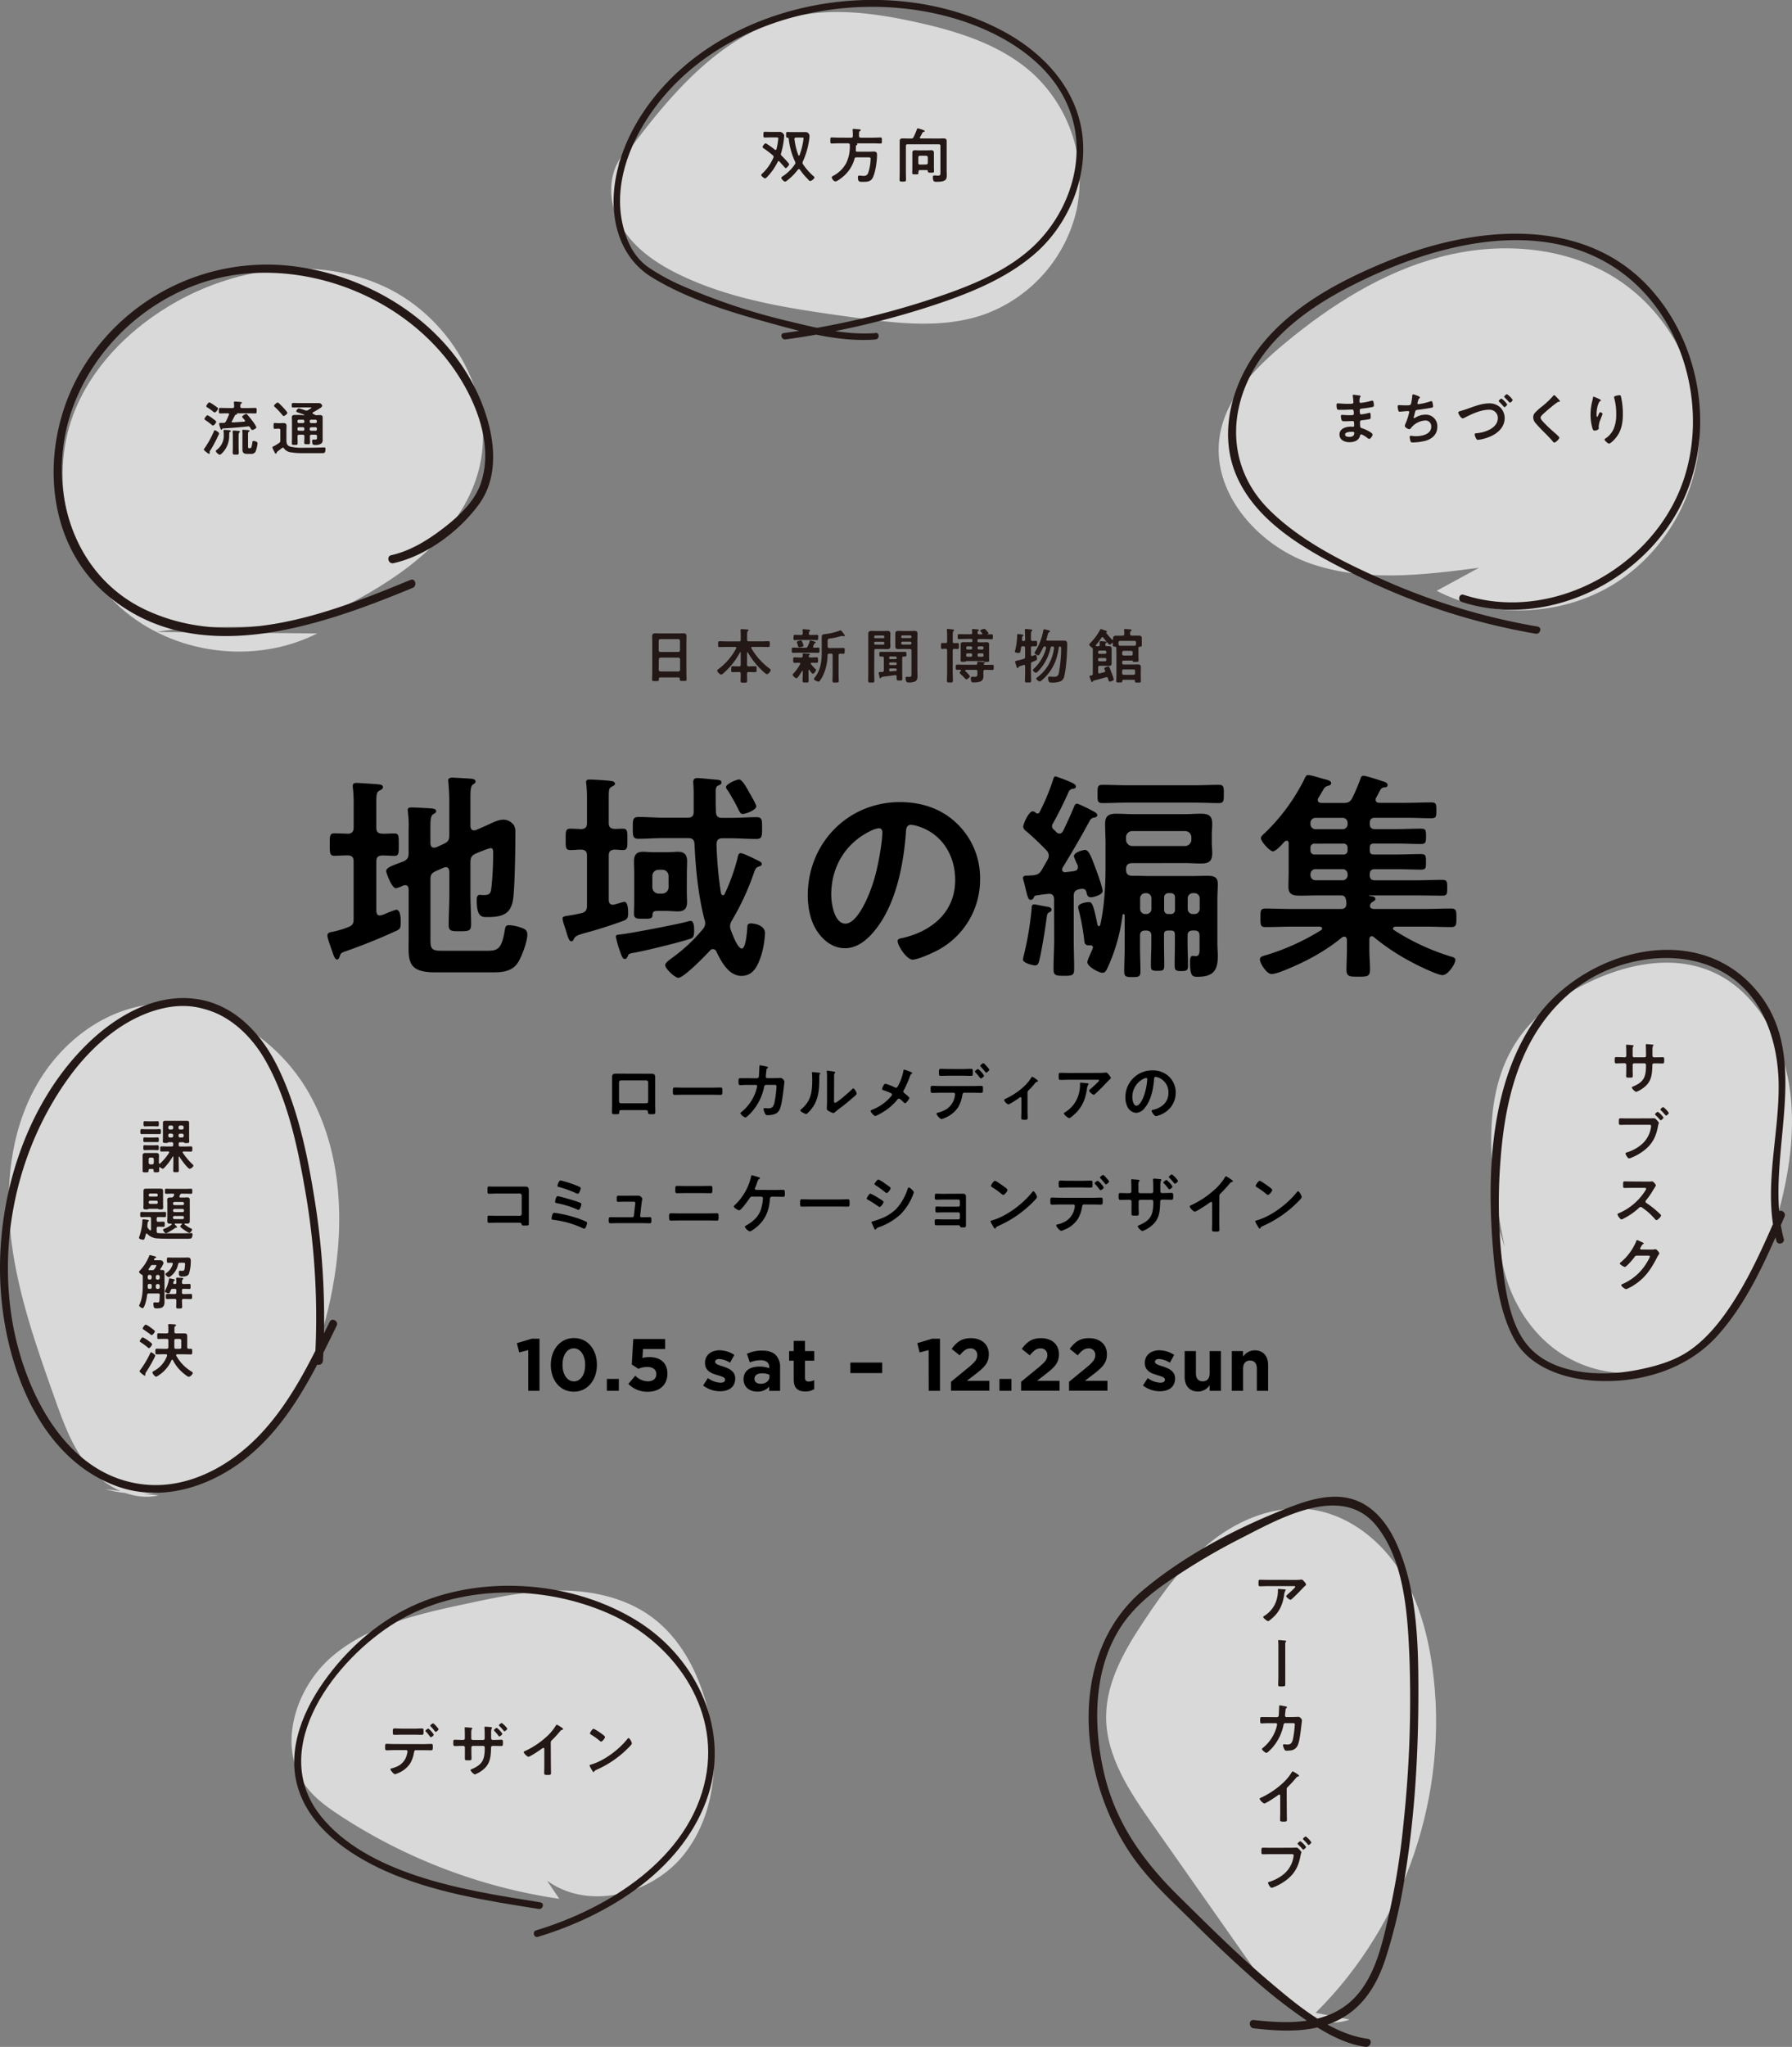 <svg xmlns="http://www.w3.org/2000/svg" viewBox="0 0 773.94 883.48"><rect x="0" y="0" width="773.94" height="883.48" fill="#808080" stroke="none"/><defs><style>.cls-1{opacity:0.7;}.cls-2{fill:#fff;}.cls-3{fill:#231815;}</style></defs><title>main-pic-sp</title><g id="レイヤー_2" data-name="レイヤー 2"><g id="レイヤー_1-2" data-name="レイヤー 1"><g class="cls-1"><path class="cls-2" d="M137,273.4c-27.08,13.73-62.39,9.08-85-11.2s-31.05-54.87-20.33-83.28c7.42-19.68,22.9-35.6,40.86-46.54,27.88-17,64-22.41,93.62-8.61s49.29,49.08,40.25,80.45c-7.57,26.26-31.77,44.09-56.05,56.64-28.87,14.92-50.75,6.54-82.8,11.91"/></g><path class="cls-3" d="M170,243.06c14.16-3.11,28.62-13.94,37-25.6,10.6-14.78,5.37-36-2.31-50.9-15.59-30.23-49-49.42-82.39-52.09a93.18,93.18,0,0,0-86.92,45c-18,30-17.44,73.15,10.67,97.17,38.22,32.65,91.67,13.83,132.17-2.9,2.09-.86,1.17-4.32-.95-3.44-35.38,14.61-76.2,30.34-113.67,13.25-33.77-15.39-44.47-56-31.63-89.07C43.85,143.76,73.3,121,106.24,118.09c31.53-2.8,64.58,10.69,85,34.9,12.09,14.33,23.23,37.62,16.08,56.52-3,7.88-10.32,14.33-16.88,19.26-6.37,4.78-13.61,9.13-21.45,10.86-2.24.49-1.29,3.93.95,3.44Z"/><path class="cls-3" d="M94.42,187.67c-1.1,2.35-1.33,2.78-2.58,5.08-.31.54-.64,1.07-1,1.61a1.69,1.69,0,0,0-.31.69c0,.15.05.33.05.48s-.1.38-.28.38-.46-.2-1.4-.94c-.18-.13-.89-.74-.89-.92a1,1,0,0,1,.23-.43,39.92,39.92,0,0,0,4-7.14c.25-.59.31-.79.54-.79s1.84.87,1.84,1.4A2.6,2.6,0,0,1,94.42,187.67Zm-2.42-4c-.23,0-.36-.13-.69-.41a31.29,31.29,0,0,0-2.55-1.89c-.18-.13-.46-.31-.46-.56s.89-1.58,1.33-1.58a13,13,0,0,1,2.5,1.63c.28.2,1.25.87,1.25,1.22S92.46,183.66,92,183.66Zm.77-5.61a1.65,1.65,0,0,1-.77-.46,23.25,23.25,0,0,0-2.37-1.68c-.2-.15-.54-.33-.54-.59s.84-1.66,1.38-1.66a10.14,10.14,0,0,1,1.68,1A22.18,22.18,0,0,1,94,176a.51.51,0,0,1,.15.33C94.11,176.85,93.27,178,92.76,178Zm6.2,9.57a10.38,10.38,0,0,1-3.09,8c-.2.2-.66.64-.94.64-.51,0-1.73-1.07-1.73-1.58,0-.25.25-.41.43-.54a7.59,7.59,0,0,0,3-6.45v-.28a7.2,7.2,0,0,0-.1-1.28v-.25c0-.33.2-.36.38-.36s2.07.13,2.32.18.41.13.41.33-.15.28-.28.36c-.36.2-.36.28-.36.94Zm-3.06-2.37c-.05.1-.15.23-.28.23-.28,0-.41-.43-.61-1.12a7.07,7.07,0,0,1-.38-1.48c0-.38.28-.36,1.5-.36h.41a1,1,0,0,0,1-.64c.51-.92.89-1.89,1.33-2.86a.75.75,0,0,0,.05-.23c0-.31-.23-.41-.48-.41H98c-1,0-1.94.05-2.91.05-.59,0-.56-.28-.56-1.17s0-1.2.59-1.2c1,0,1.91.05,2.88.05h2.4c.51,0,.71-.2.71-.69a10.65,10.65,0,0,0-.08-1.56c0-.05,0-.15,0-.23,0-.28.26-.33.48-.33.43,0,1.74.13,2.2.18.25,0,.76.05.76.36s-.18.25-.38.38-.28.48-.31,1.2c.05.51.23.69.71.69h2.86c1,0,1.94-.05,2.91-.05.61,0,.59.31.59,1.2s0,1.17-.59,1.17c-1,0-1.94-.05-2.91-.05h-5.05s-.08,0-.08.05,0,.05.05.08a.21.21,0,0,1,.1.2c0,.23-.31.25-.46.28a.48.48,0,0,0-.41.23c-.54,1-.61,1.3-1.35,2.55a.36.36,0,0,0-.08.23c0,.23.2.31.41.31,1.66-.08,3.32-.18,5-.33.2,0,.36-.1.36-.33s-.48-.71-.64-.89c-.36-.43-.61-.71-.61-.89,0-.43,1.4-1.2,1.71-1.2s.36.15.51.31a34.22,34.22,0,0,1,2.3,2.81,13,13,0,0,1,1.63,2.63c0,.51-1.46,1.17-1.79,1.17s-.46-.33-.74-.76-.43-.82-1-.82l-1.2.15c-3.57.36-6.15.54-9.72.77C96.05,184.93,96,185.06,95.9,185.24Zm4.64,2.6a14,14,0,0,0-.08-1.45c0-.08,0-.15,0-.23,0-.31.23-.33.46-.33.43,0,1.61.1,2.09.15.23,0,.61,0,.61.36,0,.18-.1.2-.31.36s-.28.69-.28,1.89V193c0,.82.08,1.63.08,2.45s-.33.77-1.28.77-1.33,0-1.33-.74.05-1.66.05-2.47Zm7.4,5.54a.69.69,0,0,0,.54-.18,10.61,10.61,0,0,0,.51-2.32c0-.38.13-.56.54-.56s1.68.23,1.68,1a13,13,0,0,1-.84,3.57,2.06,2.06,0,0,1-2,1h-1.48c-1.48,0-2.19-.33-2.19-1.94,0-.46,0-.92,0-1.38v-5a10.86,10.86,0,0,0-.05-1.58c0-.08,0-.15,0-.23,0-.25.18-.28.38-.28s2,.13,2.32.18c.15,0,.43.05.43.28s-.18.28-.31.36c-.38.23-.36.61-.36,1.28v5.23c0,.56.18.64.69.64Z"/><path class="cls-3" d="M119.49,195.34c0,.08,0,.43-.38.43s-.33-.23-.92-1.35a4.55,4.55,0,0,1-.54-1.33c0-.23.25-.36,1-.71.36-.15,1.48-.92,1.86-1.17a1.07,1.07,0,0,0,.56-1.07v-4.41c0-.48-.2-.71-.69-.71H120c-.41,0-.89.08-1.28.08-.61,0-.56-.41-.56-1.25s-.05-1.28.56-1.28c.41,0,.84.08,1.28.08h.79c.51,0,1-.05,1.53-.05.89,0,1.43.25,1.43,1.2,0,.71-.05,1.4-.05,2.12v3.67c0,1.45,0,2.65,1.66,3.19a22.31,22.31,0,0,0,5.69.48h1.84c2.14,0,4.31-.05,6.48-.13l.71,0c.46,0,.49.33.49.74,0,1.86-.69,1.71-1.66,1.71-3.09,0-6.17.05-9.26,0a26.58,26.58,0,0,1-3.78-.31,4.43,4.43,0,0,1-3.24-1.74.55.55,0,0,0-.46-.31.68.68,0,0,0-.36.13c-.64.54-1.3,1-2,1.56A.62.62,0,0,0,119.49,195.34Zm3-15.79c-.23,0-.38-.2-.51-.38a33,33,0,0,0-3.29-3.52.71.71,0,0,1-.33-.51c0-.41,1.15-1.38,1.58-1.38.23,0,.41.2.61.38q.92.84,1.76,1.76c.36.38,1.79,1.91,1.79,2.32S123,179.55,122.5,179.55Zm8.78-.33c.1,0,.15,0,.15-.13a.17.17,0,0,0-.1-.13c-.89-.33-1.58-.56-2.07-.74-1-.33-1.3-.43-1.3-.74s.61-1.22,1.15-1.22a18.07,18.07,0,0,1,2.68.87,2,2,0,0,0,.54.1,1.67,1.67,0,0,0,.61-.15c.05,0,.15-.1.31-.18.46-.28,1.28-.77,1.28-.92s-.48-.15-.61-.15h-4.44c-.92,0-1.84.05-2.76.05-.74,0-.71-.23-.71-.94s0-1,.71-1c.92,0,1.84.05,2.76.05h6.35l1.94,0a1.44,1.44,0,0,1,1.4,1.17c0,.51-1.25,1.22-1.66,1.48-.77.48-1.56.92-2.35,1.35a.3.3,0,0,0-.2.28.35.35,0,0,0,.2.31,3.79,3.79,0,0,1,.89.48.56.56,0,0,0,.33.15c.56,0,1.12-.05,1.68-.05.74,0,1.3.13,1.3,1,0,.64,0,1.25,0,1.86v6.07c0,.54,0,1.07,0,1.61a2,2,0,0,1-.56,1.73,4.69,4.69,0,0,1-2.83.61c-.56,0-1.15.05-1.15-1.58,0-.33.05-.74.46-.74l1,0c.59,0,.64-.28.64-.74v-.64c0-.51-.2-.71-.69-.71h-1.68c-.48,0-.69.18-.69.69,0,.87.05,1.76.05,2.63s-.23.79-1.25.79-1.25,0-1.25-.74c0-.89.08-1.79.08-2.68,0-.48-.2-.69-.71-.69h-1.56c-.51,0-.71.2-.71.71v.2c0,.92.05,1.84.05,2.78,0,.69-.23.71-1.25.71s-1.25,0-1.25-.69c0-.92.05-1.86.05-2.81v-6.53c0-.61-.05-1.25-.05-1.89,0-.87.59-1,1.3-1l2.12,0Zm.18,2.55a.59.59,0,0,0-.61-.61h-1.76a.59.59,0,0,0-.61.61V182a.59.59,0,0,0,.61.61h1.76a.59.59,0,0,0,.61-.61Zm-.61,4.16a.59.59,0,0,0,.61-.61V185a.59.59,0,0,0-.61-.61h-1.76a.59.59,0,0,0-.61.61v.28a.59.59,0,0,0,.61.61Zm6-4.16a.57.57,0,0,0-.59-.61h-1.89a.57.57,0,0,0-.59.61V182a.57.57,0,0,0,.59.61h1.89a.57.57,0,0,0,.59-.61Zm-2.47,2.65a.57.57,0,0,0-.59.61v.28a.57.57,0,0,0,.59.61h1.89a.57.57,0,0,0,.59-.61V185a.57.57,0,0,0-.59-.61Z"/><g class="cls-1"><path class="cls-2" d="M266.84,71.35c19.85-27.08,42.38-56,75-63.93,17.73-4.3,36.39-1.73,54.21,2.22,18.38,4.08,37.16,10,50.87,22.91A62.91,62.91,0,0,1,465,90.5a62.91,62.91,0,0,1-40.33,45.35c-18.18,6.22-38,3.66-57.08,1-25.25-3.49-51-7.13-73.93-18.2-9.81-4.73-19.28-11.08-25-20.38s-6.69-22-.18-30.78"/></g><path class="cls-3" d="M378.14,143.76c-12.48,1-25.59-2.2-37.61-5.14a268.05,268.05,0,0,1-44.85-14.82,91.49,91.49,0,0,1-15.42-8.26c-6-4.17-9.12-10.19-11-17.24-5.69-21.61,6-44.63,20.45-60.13,31-33.15,84-43.1,126.31-29,19.56,6.54,39.19,19.14,46.31,39.45,6.85,19.51-.19,41.53-14.3,56-12.95,13.3-32.56,20.24-49.81,25.75a360,360,0,0,1-59.72,13.39c-1.8.25-1,3,.76,2.74a361.16,361.16,0,0,0,59-13.17c17-5.37,35.14-12,48.78-23.89,14.29-12.42,22.82-32.6,20.37-51.5-2.64-20.33-17.32-35.63-34.87-44.85-40.85-21.46-96.27-16-132.73,12-16.92,13-31,32.31-34.21,53.83-2.32,15.67,1.95,32.18,15.86,40.72,14.8,9.09,32.25,14.55,48.87,19.17,15,4.18,32,9,47.78,7.71,1.81-.15,1.83-3,0-2.84Z"/><path class="cls-3" d="M340.83,70.94c0,.38-1.07,1.63-1.48,1.63-.2,0-.46-.31-.56-.43-.71-.82-1.43-1.63-2.17-2.42a.49.49,0,0,0-.36-.18.47.47,0,0,0-.38.31,25.71,25.71,0,0,1-4.54,6.51c-.23.23-.61.64-.94.64s-1.66-1-1.66-1.45c0-.23.38-.56.61-.77A20.29,20.29,0,0,0,334,68.08a.81.81,0,0,0,.1-.41.75.75,0,0,0-.33-.61,39.06,39.06,0,0,0-4-3.06c-.2-.15-.43-.31-.43-.56s.79-1.58,1.4-1.58a29.49,29.49,0,0,1,3.88,2.73.47.47,0,0,0,.31.13.41.41,0,0,0,.41-.33,30.73,30.73,0,0,0,.79-4.62c0-.51-.43-.46-1.5-.46h-1.86c-.84,0-1.66.05-2.5.05-.59,0-.56-.36-.56-1.22s0-1.25.61-1.25c.82,0,1.63.05,2.45.05h1.91l1.91,0a1.83,1.83,0,0,1,1.53.59,1.4,1.4,0,0,1,.56,1c0,.26-.13,1.68-.18,2a35.66,35.66,0,0,1-1.17,5.64.88.88,0,0,0,.28,1.07C338.07,67.73,340.83,70.48,340.83,70.94Zm5.77-.66a1.1,1.1,0,0,0,.21.61A26.25,26.25,0,0,0,351.29,76c.18.15.46.36.46.61,0,.46-1.25,1.51-1.79,1.51s-.77-.46-1-.74a26.65,26.65,0,0,1-3.5-4.18A.48.48,0,0,0,345,73a.45.45,0,0,0-.38.2A24.26,24.26,0,0,1,340,77.88a1.8,1.8,0,0,1-1,.51c-.51,0-1.58-1.28-1.58-1.61s.61-.66.89-.87a19,19,0,0,0,5-5,1.16,1.16,0,0,0,.2-.59,1,1,0,0,0-.13-.54,31.24,31.24,0,0,1-2.75-9.92c-.05-.28-.15-.41-.43-.43-.71,0-.69-.15-.69-1.2s-.05-1.25.56-1.25c.84,0,1.71.05,2.55.05h3.8l1.33,0a1.66,1.66,0,0,1,1.86,1.71,15.32,15.32,0,0,1-.28,2.4,33.19,33.19,0,0,1-2.63,8.65A1.2,1.2,0,0,0,346.59,70.28ZM344.81,67a.28.28,0,0,0,.25.18.3.3,0,0,0,.25-.2,31.07,31.07,0,0,0,1.61-6.28c0-.2.13-.77.13-.94,0-.36-.25-.38-.79-.38h-2.5c-.46,0-.64.2-.64.66A28.3,28.3,0,0,0,344.81,67Z"/><path class="cls-3" d="M367.62,59.44c.51,0,.71-.23.71-.71v-.89a10.67,10.67,0,0,0-.1-1.58V56c0-.28.2-.36.46-.36s2,.15,2.42.2c.2,0,.61,0,.61.33s-.2.31-.38.41c-.33.2-.36.33-.33,2.14,0,.49.2.71.71.71h5.56c1,0,2-.08,3-.08.64,0,.59.33.59,1.3s.05,1.3-.59,1.3c-1,0-2-.08-3-.08h-7.22c-.05,0-.05.05,0,.08a.3.3,0,0,1,.23.28c0,.23-.23.36-.43.48a.49.49,0,0,0-.2.48c0,.51,0,1-.05,1.58s.18.69.66.69h5.36c.59,0,1.17-.05,1.79-.05,1.22,0,1.35.64,1.35,1.51,0,2.63-.66,7.4-1.81,9.72-.87,1.76-2.37,1.84-4.11,1.84-1.45,0-2.32.15-2.32-1.81,0-.56.08-.89.56-.89s1.12.13,1.71.13a1.93,1.93,0,0,0,2.14-1.22,20.71,20.71,0,0,0,1.07-6c0-.77-.2-.77-1.43-.77h-4.69a.73.73,0,0,0-.84.66,15.39,15.39,0,0,1-5.43,8.06c-.56.46-2.12,1.66-2.81,1.66s-1.58-1.1-1.58-1.76c0-.31.23-.43.84-.77a13.31,13.31,0,0,0,5.46-5.49,16.5,16.5,0,0,0,1.5-7.25v-.51c-.05-.48-.25-.61-.71-.66h-4.11c-1,0-2,.08-3,.08-.64,0-.59-.31-.59-1.3s-.05-1.3.59-1.3c1,0,2,.08,3,.08Z"/><path class="cls-3" d="M405.23,59.79c.74,0,1.48-.05,2.22-.05.89,0,1.4.2,1.4,1.2,0,.71,0,1.43,0,2.17V73.72c0,.66.05,1.3.05,1.94,0,1.91-.51,2.81-4.39,2.81-.89,0-1.61,0-1.61-1.89,0-.38,0-.84.51-.84s1,.08,1.58.08c1.12,0,1.17-.38,1.17-1.4V63c0-.51-.2-.71-.71-.71h-13.5c-.51,0-.71.2-.71.71v11.4c0,1,.05,2.12.05,3.16,0,.79-.28.82-1.38.82s-1.4,0-1.4-.79c0-1.07.05-2.12.05-3.19V63.11c0-.71,0-1.45,0-2.17,0-1,.48-1.2,1.38-1.2.74,0,1.48.05,2.25.05h1.35a.93.93,0,0,0,1-.59A28.6,28.6,0,0,0,396,55.81c.08-.18.15-.41.38-.41a15.86,15.86,0,0,1,2.32.71c.25.1.66.23.66.51s-.23.31-.43.31a.5.5,0,0,0-.46.25c-.46.79-.56,1.1-1.12,2a.43.43,0,0,0-.08.25c0,.25.2.31.41.33Zm-8.57,14.87c0,.61-.31.59-1.3.59s-1.38,0-1.38-.56c0-.79.05-1.56.05-2.35V67.73c0-.59,0-1.17,0-1.76,0-.89.43-1.12,1.22-1.12.46,0,.92.05,1.38.05h4.11c.46,0,.92-.05,1.38-.05.77,0,1.22.23,1.22,1.07,0,.61,0,1.2,0,1.81v4.06c0,.74.05,1.45.05,2.19,0,.59-.38.54-1.35.54s-1.33,0-1.33-.56v-.1c0-.33-.13-.46-.46-.46h-2.88c-.48,0-.66.2-.69.69C396.63,74.28,396.66,74.49,396.66,74.67ZM400,71a.68.68,0,0,0,.71-.69V67.93a.73.73,0,0,0-.71-.71h-2.68c-.46.05-.71.28-.71.71v2.42a.64.64,0,0,0,.71.69Z"/><g class="cls-1"><path class="cls-2" d="M638.76,245.06c-24.38,3.18-49.83,6.26-73-1.9s-43.1-31.32-38.89-55.54c2.82-16.22,15.3-28.91,28-39.43,19.87-16.49,42.23-30.7,67.2-37.28s52.87-4.87,74.87,8.65c22.59,13.88,37.14,40,37.08,66.49s-14.75,52.53-37.41,66.3S644,267.16,620.48,255"/></g><path class="cls-3" d="M664.07,270.44a279.49,279.49,0,0,1-63.82-18.92c-18.23-7.91-38-17.41-52.25-31.63-15.78-15.78-18.11-37.57-8.22-57.3,9.37-18.69,27.15-30.87,45.36-40,34.43-17.21,81.6-30,115.56-4.74,27.57,20.5,37.6,60.93,25.23,92.53-14,35.73-56.7,58.41-93.79,46.35-2-.64-2.8,2.45-.85,3.08,33.87,11,72.35-5.87,91-35.33,19.27-30.39,14.63-72.68-9.07-99.37C684.08,92.27,636,97.69,599.18,112.76c-19.93,8.15-40.37,18.83-54.15,35.86-12.4,15.32-19.12,37.21-11.27,56.12,9,21.66,32.8,34.08,52.69,43.89a281.83,281.83,0,0,0,76.78,24.89c2,.35,2.87-2.73.85-3.08Z"/><path class="cls-3" d="M586.61,170.63c.66.08,1,.13,1,.41,0,.49-.43.05-.48,2.12,0,.36.08.74.54.74.1,0,1.1-.15,1.28-.18a25.51,25.51,0,0,0,2.78-.59,6.6,6.6,0,0,1,1-.2c.56,0,.64,1.66.64,2.09s-.23.56-.71.66c-1.33.28-2.91.51-4.26.66-.54.08-1.15.05-1.15.77a8.29,8.29,0,0,0,.13,1.35c.05.15.1.41.41.41a21.67,21.67,0,0,0,3.27-.61,1.62,1.62,0,0,1,.48-.1c.36,0,.43.56.43,1.53s0,1.1-.48,1.2a22.72,22.72,0,0,1-2.63.43c-1,.1-1.48.1-1.48.82,0,2.65.1,2.45,1.2,2.81.84.28,4.21,1.71,4.21,2.63,0,.56-.84,1.86-1.45,1.86a1.4,1.4,0,0,1-.79-.41,9.5,9.5,0,0,0-2.65-1.56c-.41,0-.46.38-.51.56-.54,2.19-2.55,2.83-4.62,2.83s-4.26-.94-4.26-3.32c0-2.58,2.78-3.39,4.9-3.39.31,0,.89.05,1,.05.43,0,.43-.46.43-.71,0-.82.05-1.76-.59-1.76s-2,.1-3.06.1-1.53,0-1.74-.43a5.27,5.27,0,0,1-.33-1.79c0-.31.08-.54.43-.54s1.73.13,2.7.13h1.15c.94,0,1.3-.08,1.3-.64,0-.74,0-1.79-.69-1.79-.89,0-2.93.13-4.31.13H579c-.69,0-1.33,0-1.48-.23a4.54,4.54,0,0,1-.28-1.86c0-.36,0-.71.46-.71s2.68.2,3.93.2c2.24,0,2.88.05,2.88-.64,0-.41-.15-2.12-.23-2.55a2.25,2.25,0,0,1-.05-.41c0-.26.15-.31.38-.31C585,170.4,586.15,170.58,586.61,170.63Zm-5.69,16.94c0,.87,1.15,1,1.81,1,1.17,0,2.17-.33,2.17-1.71,0-.49-.61-.49-1.2-.49C582.91,186.4,580.92,186.48,580.92,187.57Z"/><path class="cls-3" d="M613.24,171.53a.47.47,0,0,1-.23.38,1.66,1.66,0,0,0-.54,1c-.05.15-.08.31-.15.51a2.91,2.91,0,0,0-.15.64.39.39,0,0,0,.43.38,27.32,27.32,0,0,0,4.92-1.12,2.1,2.1,0,0,1,.69-.18c.33,0,.38.36.48.71a8.12,8.12,0,0,1,.23,1.58c0,.41-.28.48-.92.61-1.38.25-4.39.71-5.82.87-.84.1-.87.28-1.17,1.48-.08.36-.2.82-.36,1.38a1.43,1.43,0,0,0-.08.46c0,.15.08.23.26.23a.54.54,0,0,0,.28-.1,8.22,8.22,0,0,1,4.46-1.38,4.94,4.94,0,0,1,5.18,5.28c0,3.21-2.19,5.18-5.15,6a23.34,23.34,0,0,1-5.33.71c-.84,0-1-.13-1.12-.66a7.91,7.91,0,0,1-.33-1.68.51.51,0,0,1,.54-.54c.33,0,1.1.18,2.07.18,2.65,0,6.71-.77,6.71-4.13a2.49,2.49,0,0,0-2.53-2.65,8.39,8.39,0,0,0-6.17,3.19c-.18.23-.41.56-.71.56-.59,0-2-.71-2-1.43a3.6,3.6,0,0,1,.36-1.12,25.77,25.77,0,0,0,1.4-4.23,2.85,2.85,0,0,0,.13-.64.37.37,0,0,0-.41-.38l-.54,0c-.59,0-2.58.25-3.09.25a.6.6,0,0,1-.66-.51,7.71,7.71,0,0,1-.28-1.68c0-.66.41-.64.54-.64.36,0,1.86.1,2.88.1,1.81,0,2.09-.08,2.32-.61a24.48,24.48,0,0,0,.54-3.24c.05-.36,0-.92.43-.92C610.56,170.23,613.24,171,613.24,171.53Z"/><path class="cls-3" d="M633.69,176.48c3-1.07,6.2-2.37,9.41-2.37a6.78,6.78,0,0,1,5,1.89,6.58,6.58,0,0,1,1.74,4.46c0,4.44-3.78,7.2-7.55,8.47a18.5,18.5,0,0,1-4,.92c-.43,0-.61-.28-.82-.64a5.23,5.23,0,0,1-.59-1.71c0-.46.54-.49.89-.51,3.57-.31,9.13-2.19,9.13-6.58a3.54,3.54,0,0,0-3.85-3.55c-3.57,0-7.53,1.89-10.64,3.5a1.66,1.66,0,0,1-.69.2c-.76,0-1.91-1.84-1.91-2.55,0-.33.28-.41,1.3-.71C631.78,177.11,632.57,176.86,633.69,176.48Zm17.25-1.94c0,.38-.89,1.2-1.22,1.2-.15,0-.25-.18-.36-.31-.59-.66-1.2-1.33-1.86-2a.5.5,0,0,1-.23-.33c0-.28.94-1.07,1.2-1.07A9.91,9.91,0,0,1,650.94,174.54Zm2.37-1.94c0,.36-.87,1.2-1.2,1.2-.15,0-.33-.23-.59-.51-.54-.61-1.1-1.15-1.68-1.73a.52.52,0,0,1-.2-.33c0-.31.94-1.1,1.2-1.1A9.51,9.51,0,0,1,653.31,172.6Z"/><path class="cls-3" d="M673.71,173.19c0,.25-.36.23-.54.23a1.14,1.14,0,0,0-.69.31q-1,.69-1.91,1.45c-1.43,1.17-2.88,2.35-4.21,3.62-.48.46-1,1-1,1.45,0,.64.84,1.56,1.28,2,1.45,1.56,3,3,4.62,4.39.43.38,2.19,1.81,2.19,2.32s-1.56,2.07-2.17,2.07c-.28,0-.64-.46-.79-.66-1-1.15-2-2.22-3.09-3.29-1.38-1.38-2.78-2.76-4-4.24a3.88,3.88,0,0,1-1.22-2.7,2.9,2.9,0,0,1,.56-1.76,24.78,24.78,0,0,1,3.29-3,34.85,34.85,0,0,0,4.77-4.52c.1-.13.23-.31.38-.31.33,0,1.07.87,1.35,1.15S673.71,172.9,673.71,173.19Z"/><path class="cls-3" d="M691.4,172.8c0,.15-.18.28-.31.33a1.17,1.17,0,0,0-.49.51,10.12,10.12,0,0,0-.74,2.14,13.46,13.46,0,0,0-.33,2.86c0,.2,0,1.3.25,1.3s.36-.41.46-.66.59-1.38.89-1.38,1,.46,1,.79c0,.08-.38,1-.61,1.58l-.23.61a10,10,0,0,0-.84,3.16c0,.36.05.64.05.82,0,.71-1.35,1-1.84,1s-.74-.46-.89-.94a21.21,21.21,0,0,1-.84-5.94,24,24,0,0,1,.59-5.23c.15-.64.33-1.25.43-1.89,0-.18.1-.64.33-.64.08,0,1.2.46,1.38.54C690.23,172,691.4,172.52,691.4,172.8Zm8.06-2.22c.48,0,.54.31.64.69a33.8,33.8,0,0,1,.79,7.35c0,4.41-.74,8.16-4,11.43-.41.41-1.45,1.43-2,1.43-.41,0-1.89-1.25-1.89-1.79,0-.2.23-.36.38-.43a9.7,9.7,0,0,0,3.47-4,15.07,15.07,0,0,0,1.17-6.43,24.75,24.75,0,0,0-.89-7.12,1.51,1.51,0,0,1-.05-.33C697.09,170.84,699.19,170.58,699.47,170.58Z"/><g class="cls-1"><path class="cls-2" d="M241.56,819.58a235.83,235.83,0,0,1-94.82-36c-5.44-3.57-10.83-7.46-14.7-12.69-12.41-16.77-4.62-42.15,11.2-55.76s37.16-18.42,57.56-22.79c13.56-2.9,27.24-5.82,41.1-5.83s28.12,3.1,39.33,11.26c12.6,9.16,20.22,23.85,24.15,38.93,5.6,21.52,3.87,46.11-9.88,63.59s-41.27,24.52-59.25,11.44"/></g><path class="cls-3" d="M233.43,821.1c-18.1-2.89-36.36-5.74-53.79-11.58-15.3-5.12-31.1-13-41.28-25.9-23.16-29.42,6.89-67.91,32.82-83.53,27.16-16.36,63.37-16.25,92-3.54,27.34,12.15,47.76,40.13,41.57,71-6.93,34.5-41.93,56.19-73.21,65.63-1.79.54-1,3.35.77,2.81,29.78-9,61.21-28,72.63-58.5,11.1-29.66-3.57-61.54-29.56-77.75-27.28-17-65.27-20.26-94.88-7.63-15.57,6.64-28.79,17.86-38.91,31.33s-17.95,31-13,47.91c5.15,17.53,22.08,29.16,37.93,36.24,20.85,9.31,43.76,12.79,66.14,16.36,1.83.29,2.62-2.52.77-2.81Z"/><path class="cls-3" d="M182.93,752.8c1.07,0,2.14-.08,3.21-.08.74,0,.79.13.79,1.35,0,1-.05,1.4-.71,1.4-1.1,0-2.19-.05-3.29-.05h-3.34c-.71,0-.71.64-.82,1.17a12.9,12.9,0,0,1-1.68,4.62,11.24,11.24,0,0,1-5.31,4.16,4.43,4.43,0,0,1-1.2.41c-.56,0-1.94-1.68-1.94-2.09s.38-.36.69-.46a12.23,12.23,0,0,0,3.21-1.33,7.63,7.63,0,0,0,3.21-4.64A12.4,12.4,0,0,0,176,756a.58.58,0,0,0-.59-.61H170.2c-1.07,0-2.22.08-3.21.08-.69,0-.66-.48-.66-1.45s0-1.33.64-1.33c.89,0,2.12.08,3.24.08ZM179,746.12c1.12,0,2.35-.08,3.21-.08s.71.51.71,1.53c0,.87,0,1.22-.69,1.22-1.07,0-2.17-.05-3.24-.05h-5.43c-1.07,0-2.14.05-3.24.05-.71,0-.66-.41-.66-1.33s-.05-1.43.71-1.43,2,.08,3.19.08Zm8.34,2.58c0,.38-.94,1.12-1.28,1.12-.13,0-.31-.23-.54-.51-.48-.66-1-1.28-1.56-1.89a.5.5,0,0,1-.23-.33c0-.28,1-1,1.28-1A9.49,9.49,0,0,1,187.34,748.7Zm1.07-3.65c.2.23,1,1.1,1,1.35s-.92,1.12-1.25,1.12c-.18,0-.36-.28-.64-.64-.41-.54-1-1.22-1.5-1.71a.52.52,0,0,1-.2-.33c0-.31,1-1,1.25-1S188.21,744.82,188.41,745Z"/><path class="cls-3" d="M199.92,751c.66,0,.84-.38.84-.66v-1.74c0-1.43-.08-2.78-.08-2.81,0-.2.08-.25.25-.25.43,0,1.91.13,2.4.18.18,0,.66.08.66.31s-.1.2-.15.28c-.33.38-.31.59-.31,2.25v1.76a.68.68,0,0,0,.64.69h4.52c.36,0,.64-.25.64-.77,0-.92,0-3.57-.1-4.34a1.25,1.25,0,0,1,0-.31c0-.23.18-.31.54-.31s.87.08,1.58.13,1.17.08,1.17.33-.08.23-.26.43a8.2,8.2,0,0,0-.15,2.14v1.86c0,.54.25.82.77.82h.69c1,0,2.19-.08,3-.08.48,0,.64.2.64,1.2,0,1.28-.08,1.51-.69,1.51-1,0-2-.05-2.93-.05h-.69c-.82,0-.82.54-.82.87-.1,4.44-.49,7.5-4.44,10.13a10.9,10.9,0,0,1-2.6,1.33,4.4,4.4,0,0,1-1.84-1.84c0-.23.2-.33.41-.41,4.85-2.07,5.74-4.13,5.74-9.26,0-.43-.18-.82-.66-.82h-4.46a.65.65,0,0,0-.64.64v2.45c0,.69.05,1.4.05,2.12,0,1.1-.13,1-1.66,1-.89,0-1.2,0-1.2-.66,0-.82,0-1.63,0-2.45v-2.42a.69.69,0,0,0-.69-.69h-.77c-.94,0-1.91.08-2.86.08-.61,0-.69-.48-.69-1.17,0-1.22,0-1.56.66-1.56s1.86.08,2.88.08Zm17-2.63c0,.36-.94,1.12-1.28,1.12-.15,0-.36-.31-.69-.74s-.94-1.12-1.45-1.66a.47.47,0,0,1-.18-.31c0-.28,1-1,1.25-1A9.47,9.47,0,0,1,217,748.39Zm2.17-2.25c0,.36-.89,1.15-1.25,1.15-.13,0-.25-.15-.33-.26-.54-.66-1.2-1.43-1.81-2a.5.5,0,0,1-.23-.33c0-.31,1-1,1.22-1A9.83,9.83,0,0,1,219.13,746.14Z"/><path class="cls-3" d="M237.92,762c0,1.12.05,2.25.05,3.34,0,.69-.33.77-1.28.77-1.4,0-1.66-.08-1.66-.74,0-1.1.05-2.19.05-3.29v-6.94c0-.15.08-.71-.41-.71-.26,0-.79.43-1,.59-.77.56-4.82,3.27-5.49,3.27a4.29,4.29,0,0,1-2-2c0-.25.23-.36.41-.43a36.71,36.71,0,0,0,10-6.76,21.6,21.6,0,0,0,3.47-4.31c.08-.13.23-.38.41-.38a9.41,9.41,0,0,1,1.74,1c.28.18,1,.61,1,.92,0,.15-.13.2-.26.25a1.38,1.38,0,0,0-1,.61,49.77,49.77,0,0,1-3.5,3.83,1.36,1.36,0,0,0-.59,1.15Z"/><path class="cls-3" d="M272.89,752.47c0,.43-1,1.43-1.35,1.76a44.31,44.31,0,0,1-13.85,9.62c-.84.41-.87.43-1.07.87a.26.26,0,0,1-.25.15c-.28,0-.82-1-1-1.33a7.18,7.18,0,0,1-.76-1.53c0-.28.46-.33.79-.43,5.64-1.66,12-6.48,15.64-11.1a.62.62,0,0,1,.43-.28C272,750.2,272.89,752.09,272.89,752.47Zm-13.16-4.21c.33.23,1.56,1.07,1.56,1.46,0,.59-1.2,2-1.68,2a2.73,2.73,0,0,1-1-.69,31.87,31.87,0,0,0-3.39-2.37c-.2-.13-.41-.25-.41-.48,0-.38,1-2,1.61-2A20.29,20.29,0,0,1,259.72,748.26Z"/><g class="cls-1"><path class="cls-2" d="M68.54,645.45c-11,2.55-22.63-3.39-30-12S27.3,613.88,23.52,603.22C15.77,581.39,8,559.36,5,536.39S4.23,489.13,15.5,468.9c9.71-17.43,26.61-31.33,46.25-34.85,28.47-5.1,57.71,12.85,71.86,38.07s15.29,56,9.93,84.41c-4.55,24.07-13.92,48-31.15,65.37S69.09,649.18,45.43,642.8"/></g><path class="cls-3" d="M139.46,587.44A322.28,322.28,0,0,0,136.08,519c-3.14-19.9-7.36-40.89-16.43-59.05-7.25-14.51-19.24-27.1-36.12-28.92C65.87,429.07,49,439.29,37,451.29,10.38,477.8-1.9,518.67.24,555.59c1.9,32.93,16.28,73.5,50.11,85.85,19.4,7.08,40.26.4,55.88-12,18.44-14.66,29.07-36.47,39.15-57.2,1-2-2-3.71-3-1.73-8.36,17.19-16.89,34.86-30.22,48.83C99.74,632.4,82,642.39,63.4,640.84c-36-3-54.33-43.08-58.67-74.36-4.89-35.23,4-72.25,24.82-101.14,10.2-14.16,25.13-27.28,42.78-30.52,18.16-3.32,33.18,7.21,42,22.38,10.2,17.61,14.49,39.09,17.86,58.92A318.33,318.33,0,0,1,136,587.44c-.12,2.2,3.3,2.19,3.42,0Z"/><path class="cls-3" d="M63.18,489.49l-2,0c-.61,0-.56-.38-.56-1.07s0-1.07.56-1.07,1.35.05,2,.05h3.75c.66,0,1.33-.05,2-.05s.56.36.56,1.07,0,1.07-.56,1.07l-2,0ZM69,503.78c-.18,0-.25.1-.25.28,0,.43,0,.92,0,1.35s-.33.59-1.2.59-1.2,0-1.2-.66v-.2c0-.41-.18-.59-.59-.59h-1c-.38,0-.56.18-.59.59,0,.08,0,.18,0,.28,0,.59-.38.59-1.3.59s-1.28,0-1.28-.61,0-1.28,0-1.91v-3.16c0-.51,0-1,0-1.58,0-.82.43-1.1,1.22-1.1l1.48,0h1.76l1.4,0c.77,0,1.22.25,1.22,1.07,0,.54-.05,1.07-.05,1.61v1.63c0,.05,0,.33.28.33a.36.36,0,0,0,.23-.08A23.2,23.2,0,0,0,73,497.6c0-.1.08-.15.08-.25,0-.28-.23-.36-.46-.36-.94,0-1.89.05-2.83.05-.64,0-.61-.33-.61-1.12s0-1.12.61-1.12c.92,0,1.86.05,2.78.05H74.1c.51,0,.71-.2.71-.71v-.43c0-.51-.21-.71-.71-.71H72.9a.61.61,0,0,0-.36.18,1.86,1.86,0,0,1-1,.15c-.69,0-1.22.05-1.22-.71,0-.46.05-1,.05-1.51v-4.87c0-.51,0-1,0-1.58,0-.69.33-.89,1-.89l1.71,0h5.89l1.71,0c.69,0,1,.2,1,.92,0,.54,0,1,0,1.56v4.9c0,.51.05,1,.05,1.51,0,.76-.51.71-1.25.71a1.73,1.73,0,0,1-.94-.15.8.8,0,0,0-.38-.2h-1.3c-.48,0-.69.2-.69.71v.43c0,.51.2.71.69.71h1.81c.94,0,1.86-.05,2.78-.05.64,0,.61.31.61,1.12s0,1.12-.59,1.12c-.94,0-1.86-.05-2.81-.05h-.38c-.2,0-.41.08-.41.33a.35.35,0,0,0,.08.23,30.14,30.14,0,0,0,4.21,5c.15.13.36.31.36.51,0,.59-1.1,1.38-1.63,1.38-.31,0-1-.71-1.2-.94a28.32,28.32,0,0,1-3.16-4.21.26.26,0,0,0-.18-.1c-.13,0-.18.13-.18.23v2c0,1.25.05,2.5.05,3.75,0,.74-.2.77-1.2.77s-1.2,0-1.2-.77c0-1.25.05-2.5.05-3.75v-2.07c0-.1-.05-.2-.15-.2a.17.17,0,0,0-.18.1,23.82,23.82,0,0,1-3.55,4.72c-.18.18-.43.46-.69.46a2.27,2.27,0,0,1-1-.51A.61.61,0,0,0,69,503.78Zm-4.75-10.84-1.81,0c-.54,0-.54-.25-.54-1s0-1,.56-1,1.17.05,1.79.05h2c.59,0,1.17-.05,1.79-.05s.54.28.54,1,0,1-.54,1l-1.79,0Zm0,3.44c-.66,0-1.3.05-1.79.05s-.56-.25-.56-1.07,0-1.07.56-1.07,1.12.05,1.79.05h2c.66,0,1.33-.05,1.79-.05s.54.33.54,1.07,0,1.07-.54,1.07-1.12-.05-1.79-.05Zm.08-10.26c-.66,0-1.35.05-1.79.05s-.56-.31-.56-1.12,0-1.12.56-1.12,1.12.05,1.79.05h1.94c.66,0,1.28-.05,1.79-.05s.54.31.54,1.12,0,1.12-.54,1.12-1.12-.05-1.79-.05Zm1.38,16.46a.71.71,0,0,0,.71-.71v-1.53a.73.73,0,0,0-.71-.71h-.79a.71.71,0,0,0-.71.71v1.53a.7.7,0,0,0,.71.71Zm9.11-16.07a.73.73,0,0,0-.71-.71h-.71a.73.73,0,0,0-.71.71v.31a.71.71,0,0,0,.71.71h.71a.72.72,0,0,0,.71-.71Zm-1.43,2.75a.68.68,0,0,0-.71.69v.33a.68.68,0,0,0,.71.69h.71a.68.68,0,0,0,.71-.69V490a.68.68,0,0,0-.71-.69Zm5.23-1.73a.71.71,0,0,0,.71-.71v-.31a.73.73,0,0,0-.71-.71h-.82a.68.68,0,0,0-.69.71v.31c0,.46.25.66.69.71Zm-1.5,2.75a.63.63,0,0,0,.69.69h.82a.68.68,0,0,0,.71-.69V490a.68.68,0,0,0-.71-.69h-.82a.63.63,0,0,0-.69.69Z"/><path class="cls-3" d="M63.3,532.41c-.18,0-.25.13-.31.28-.56,2.22-.71,2.4-1.12,2.4s-1.84-.23-1.84-.82a4.12,4.12,0,0,1,.2-.69A24,24,0,0,0,61.49,527c0-.43,0-.71.41-.71a18.56,18.56,0,0,1,2,.25c.15,0,.41.1.41.31s-.18.28-.31.38-.25.61-.31,1.28a7.23,7.23,0,0,0-.05.74,1.3,1.3,0,0,0,.23.79,5.53,5.53,0,0,0,.82.92.38.38,0,0,0,.23.1c.23,0,.31-.2.31-.41V526c0-.51-.2-.71-.71-.71h-1c-.79,0-1.56.05-2.35.05-.64,0-.61-.31-.61-1.12s0-1.12.61-1.12c.79,0,1.56.05,2.35.05h5.21c.79,0,1.56-.05,2.35-.05s.64.31.64,1.12,0,1.12-.64,1.12c-.79,0-1.56-.05-2.35-.05h-.36c-.51,0-.71.2-.71.71v.64c0,.51.2.71.71.71h.1c.74,0,1.48-.05,2.17-.05.51,0,.51.28.51,1.12s0,1.1-.51,1.1c-.74,0-1.45-.05-2.17-.05h-.1c-.51,0-.71.2-.71.71v1.28c0,.51.15.74.66.79,1.12.1,2.27.08,3.39.08H72l5.46,0c1.4,0,2.78,0,4.18-.05.31,0,.66-.05,1-.05s.51.23.51.59-.15,1.43-.59,1.68a5.8,5.8,0,0,1-1.86.18H76.19c-2.91,0-6.3,0-8-.15a6.34,6.34,0,0,1-4.62-2A.34.34,0,0,0,63.3,532.41ZM68,521.74H64.35a.28.28,0,0,0-.23.1,1.88,1.88,0,0,1-1,.18c-.74,0-1.2-.05-1.2-.79,0-.48.05-1.12.05-1.66v-4c0-.51,0-1,0-1.53,0-.84.49-1,1.22-1l1.51,0h3l1.51,0c.74,0,1.22.18,1.22,1,0,.51,0,1,0,1.53v4c0,.56.05,1.15.05,1.66,0,.74-.48.79-1.17.79a1.78,1.78,0,0,1-1-.18A.37.37,0,0,0,68,521.74Zm-.46-5.26a.57.57,0,0,0,.59-.61v-.1a.57.57,0,0,0-.59-.61H64.83a.59.59,0,0,0-.61.61v.1a.59.59,0,0,0,.61.61ZM64.22,519a.59.59,0,0,0,.61.61h2.73a.57.57,0,0,0,.59-.61v-.15a.55.55,0,0,0-.59-.59H64.83a.57.57,0,0,0-.61.59ZM75,516.26c.05-.15.13-.28.18-.41a.75.75,0,0,0,.05-.23c0-.31-.23-.38-.48-.41h-.36c-.87,0-1.74.05-2.63.05-.54,0-.51-.28-.51-1.1s0-1.07.51-1.07c.87,0,1.76.05,2.63.05h5.48c.89,0,1.76-.05,2.63-.05.56,0,.54.28.54,1.1s0,1.07-.54,1.07c-.87,0-1.74-.05-2.63-.05H78.64a.87.87,0,0,0-.94.61c-.05.15-.13.28-.18.43a.58.58,0,0,0-.05.2c0,.31.21.41.49.43h1.22c.54,0,1.1-.05,1.63-.05.79,0,1.15.23,1.15,1.07,0,.54,0,1.07,0,1.58v6c0,.51,0,1,0,1.56,0,.84-.33,1.1-1.15,1.1l-.89,0c-.13,0-.25.05-.25.2a.32.32,0,0,0,.1.2,14.94,14.94,0,0,0,3,1.84c.1.08.21.13.21.28,0,.41-.77,1.45-1.25,1.45s-3.88-2.27-3.88-2.73c0-.28.48-.77.69-.94.05-.08.08-.1.08-.18s-.1-.13-.18-.15H75.73c-.13,0-.28.08-.28.25a.29.29,0,0,0,.08.2c.23.2.94.87.94,1.15,0,.13-.15.2-.28.2a.31.31,0,0,1-.15,0l-.18,0c-.08,0-.2.1-.28.15-.59.46-3.27,2.19-3.88,2.19s-1.28-1.1-1.28-1.45.28-.33.61-.46a14.52,14.52,0,0,0,3.06-1.73.32.32,0,0,0,.1-.2c0-.15-.15-.2-.28-.23l-.51,0c-.79,0-1.17-.25-1.17-1.1,0-.54.05-1,.05-1.56v-6c0-.51-.05-1-.05-1.56,0-.79.33-1.1,1.12-1.1l.66,0A1,1,0,0,0,75,516.26Zm4.44,3.14a.59.59,0,0,0-.61-.61H75.35a.59.59,0,0,0-.61.61v.13a.58.58,0,0,0,.61.61h3.52a.58.58,0,0,0,.61-.61Zm0,3a.59.59,0,0,0-.61-.61H75.35a.59.59,0,0,0-.61.61v.15a.59.59,0,0,0,.61.61h3.52a.59.59,0,0,0,.61-.61Zm-4.13,2.45a.58.58,0,0,0-.61.61v.13a.59.59,0,0,0,.61.61h3.52a.59.59,0,0,0,.61-.61v-.13a.58.58,0,0,0-.61-.61Z"/><path class="cls-3" d="M69,559c0-.51-.2-.71-.71-.71H64.32a.68.68,0,0,0-.79.66,19.69,19.69,0,0,1-1,4.36c-.13.36-.51,1.33-.92,1.33s-1.53-.71-1.53-1.17a1.09,1.09,0,0,1,.15-.36c1.25-2.55,1.43-5.66,1.43-8.47v-3.75c0-.46-.18-.59-.54-.79s-1.07-.74-1.07-1.15c0-.15.15-.31.25-.43a19.82,19.82,0,0,0,4.06-6.25c.13-.31.18-.54.41-.54s1.43.36,1.68.41,1,.25,1,.56-.31.28-.46.31a.63.63,0,0,0-.41.43.48.48,0,0,0-.05.18c0,.25.18.33.41.33h1l1.35,0a1.4,1.4,0,0,1,1.33,1.22,8.34,8.34,0,0,1-1.33,2.47.62.62,0,0,0-.08.23c0,.23.18.31.36.31h.48c.77,0,1,.28,1,1s0,1.45,0,2.17v8.72c0,.59,0,1.2,0,1.79,0,2.47-1.22,2.86-3.42,2.86-1,0-1.38-.25-1.38-2,0-.43.08-.59.56-.59s.69.05,1,.05c1,0,1.07-.18,1.07-1.43Zm-4.49-8.75a.73.73,0,0,0-.71.71v.61a.73.73,0,0,0,.71.71h.28a.73.73,0,0,0,.71-.71V551a.73.73,0,0,0-.71-.71Zm1,4.64c0-.51-.2-.71-.71-.71h-.28c-.49,0-.71.2-.71.71v.74c0,.48.23.66.69.66h.31c.51,0,.71-.2.71-.71ZM66,546a1,1,0,0,0-1,.54l-.76,1.15a.37.37,0,0,0-.1.23c0,.23.2.31.41.31h1.17a1,1,0,0,0,1-.51,5,5,0,0,0,.82-1.48c0-.25-.2-.23-.38-.23Zm1.28,5.61a.73.73,0,0,0,.71.71h.28a.73.73,0,0,0,.71-.71V551a.73.73,0,0,0-.71-.71H68a.73.73,0,0,0-.71.71Zm1,4.72a.71.71,0,0,0,.71-.71v-.69a.73.73,0,0,0-.71-.71H68a.73.73,0,0,0-.71.71v.69a.71.71,0,0,0,.71.71Zm7.27-2.12c.43,0,.61-.18.61-.61a10.65,10.65,0,0,0-.08-1.56,1,1,0,0,1,0-.25c0-.31.23-.33.46-.33s1.63.08,2,.1c.23,0,.64.05.64.33s-.13.23-.31.36-.26.59-.28,1.28c0,.49.23.69.71.69.82,0,1.66-.05,2.47-.05.54,0,.54.26.54,1.1s0,1.07-.54,1.07c-.82,0-1.66-.08-2.47-.05-.51,0-.71.2-.71.71v.84c0,.51.2.71.71.71h.64c.82,0,1.61-.05,2.42-.05.64,0,.61.36.61,1.1s0,1.1-.61,1.1c-.82,0-1.61-.05-2.42-.05H79.3c-.46,0-.71.18-.71.66,0,.89.08,1.76.08,2.65,0,.69-.15.82-1.35.82s-1.22-.15-1.22-.82c0-.87.08-1.73.05-2.63,0-.48-.2-.69-.71-.69h-.79c-.82,0-1.61.05-2.42.05-.64,0-.61-.33-.61-1.1s0-1.1.64-1.1c.79,0,1.58.05,2.4.05h.79c.51,0,.71-.2.71-.71v-.84c0-.51-.2-.71-.71-.71h-.76c-.54,0-.71.15-.94.64-.05.13-.1.23-.15.33-.23.56-.41,1-.77,1s-1.61-.46-1.61-.82a3,3,0,0,1,.23-.61,16.72,16.72,0,0,0,1.53-4.67c0-.23.05-.38.33-.38s1.25.25,1.48.31.77.13.77.43c0,.1-.15.18-.25.23-.28.13-.31.15-.38.54,0,.1-.05.23-.1.38s0,.1,0,.15c0,.28.23.38.49.41Zm-.92-8.73c0-.33-.25-.43-.54-.46-.48,0-1,.05-1.45.05s-.56-.23-.56-1.15.05-1.15.59-1.15c.71,0,1.45.05,2.25.05h3.78c.74,0,1.51-.05,2.25-.05,1,0,1.45.25,1.45,1.56a18,18,0,0,1-.82,5.51c-.43,1-1.79,1.15-2.78,1.15s-1.56-.05-1.56-1.63c0-.31,0-.89.43-.89.18,0,.56.05.87.05.77,0,1-.08,1.15-.71a13.4,13.4,0,0,0,.23-2.09c0-.77-.28-.69-1.35-.69h-.82a.7.7,0,0,0-.82.66c-.69,3.5-3.47,5.56-4,5.56s-1.45-.87-1.45-1.35c0-.23.23-.36.38-.46a6.83,6.83,0,0,0,2.73-3.75A.57.57,0,0,0,74.61,545.44Z"/><path class="cls-3" d="M66.75,585.88a64,64,0,0,1-3.67,6.4,1.5,1.5,0,0,0-.31.71v.2c0,.08,0,.15,0,.23s-.08.38-.28.38a7.58,7.58,0,0,1-1.63-1.22c-.18-.15-.59-.46-.59-.71s.21-.41.31-.56a40.39,40.39,0,0,0,4.23-7.09c.21-.43.26-.54.49-.54s1.74,1,1.74,1.4A3.39,3.39,0,0,1,66.75,585.88Zm-2.45-7c.05.05.13.08.23.15.43.31,1.17.87,1.17,1.2s-.92,1.66-1.35,1.66a.85.85,0,0,1-.51-.28,33.06,33.06,0,0,0-3-2.22c-.18-.13-.49-.25-.49-.51s.89-1.66,1.33-1.66A15.44,15.44,0,0,1,64.3,578.86Zm1.22-2.63c-.25,0-.54-.28-.71-.41-.92-.69-1.76-1.28-2.7-1.91-.25-.18-.48-.31-.48-.54s.84-1.66,1.33-1.66A8.69,8.69,0,0,1,65.06,573a19.78,19.78,0,0,1,1.58,1.22.55.55,0,0,1,.25.41C66.9,575,66,576.24,65.52,576.24Zm8.88,10.61a.38.38,0,0,0-.31.2,15,15,0,0,1-6,6.84,1.32,1.32,0,0,1-.66.31c-.48,0-1.58-1.25-1.58-1.84,0-.33.36-.49.66-.66a11.92,11.92,0,0,0,5.64-6.53.56.56,0,0,0,0-.2c0-.36-.25-.46-.56-.46h-1c-.94,0-1.91.05-2.86.05-.66,0-.64-.33-.64-1.22s0-1.22.64-1.22c.94,0,1.91.05,2.86.05h1.35c.49,0,.71-.18.77-.66,0-.33,0-.64,0-1v-1.94c0-.48-.23-.69-.71-.69H70.37c-.71,0-1.56.05-2,.05s-.46-.33-.46-1.25,0-1.22.48-1.22,1.28.05,2,.05H72c.48,0,.71-.2.71-.71v-1c0-.56,0-1-.08-1.63a.87.87,0,0,1,0-.25c0-.33.21-.41.51-.41s2.07.1,2.47.15c.2,0,.41.1.41.36s-.15.25-.33.36c-.33.2-.36.43-.36,1.28v1.15c0,.51.2.71.71.71h1.81l1.84,0c1,0,1.17.46,1.17,1.35,0,.61,0,1.25,0,1.86v2.73c0,.46.18.66.69.69.26,0,.54,0,.82,0,.66,0,.64.28.64,1.22s0,1.22-.64,1.22c-.94,0-1.91-.05-2.86-.05H76.52c-.1,0-.46,0-.46.36a.43.43,0,0,0,.08.25,18.24,18.24,0,0,0,6.51,6.79c.2.13.61.36.61.64a2.47,2.47,0,0,1-1.71,1.68c-.56,0-2.6-1.74-3.09-2.19a17.59,17.59,0,0,1-3.78-5C74.61,587,74.53,586.85,74.4,586.85Zm3.19-4.69c.49,0,.69-.2.69-.71v-2.63c0-.54-.13-.92-.76-.92H76c-.51,0-.71.2-.71.69v2.91c0,.49.2.66.66.66Z"/><g class="cls-1"><path class="cls-2" d="M649.85,538.32c-5.9-29.68-11.16-63.29,4.77-88.25,7.59-11.9,19.2-20.15,31.38-26,17.2-8.29,37.46-12.25,54.7-4.06,16.93,8,28.13,26.84,31.71,46.52s.44,40.14-5,59.31c-7.08,24.8-19.52,49.89-41.09,61.11a52.16,52.16,0,0,1-53.65-3.78c-15.7-11.09-25.49-31.39-24.93-51.71"/></g><path class="cls-3" d="M770.36,534.66c-9.42-36.06,15.59-80.92-15.36-111-26.53-25.81-71.33-11.89-91.06,15.11-20.11,27.53-21.84,66.72-19.2,99.49,1.08,13.36,2.79,28.17,9.43,40.08s21.43,16.75,34.29,17.6c19.56,1.28,40.12-4.72,53.38-19.53s21.09-33.41,28.88-51.27c.85-1.94-2-3.64-2.87-1.68-6.32,14.52-12.73,29.22-21.82,42.27-4.49,6.45-9.78,12.64-16.29,17.15-6.76,4.68-15,6.94-23,8.49-15,2.91-36.31,2.15-47-10.71-7.68-9.21-9.56-23.68-10.92-35.13a232.77,232.77,0,0,1-.76-44.88c1.21-16,4-32.24,10.93-46.88,7.72-16.35,20.68-29.79,37.84-36.08,16.24-6,35.64-6.25,50.35,3.82,15.18,10.39,20.86,29.29,21,46.91.13,22.55-6.8,44.79-1,67.16.54,2.07,3.75,1.19,3.21-.88Z"/><path class="cls-3" d="M701.49,456.38c.41,0,.87-.15.87-.64V454c0-1.43-.1-2.78-.1-2.81,0-.18.08-.26.25-.26a18.58,18.58,0,0,1,1.89.13c.64.05,1.17.13,1.17.36a.43.43,0,0,1-.15.25c-.33.41-.31.61-.31,2.27v1.76a.66.66,0,0,0,.66.66h4.49c.36,0,.64-.23.64-.74,0-.92-.05-3.57-.1-4.34,0-.1,0-.2,0-.31a.32.32,0,0,1,.33-.31c.36,0,1.79.15,2.19.18s.79.05.79.28-.1.23-.28.41a8.14,8.14,0,0,0-.15,2.14v1c0,.25,0,.51,0,.76v.15c0,.51.23.79.74.79h.69c.79,0,2.47-.05,3-.05s.64.2.64,1.2c0,1.28-.08,1.5-.71,1.5-1,0-2-.05-2.93-.05h-.69c-.79,0-.79.54-.79.87-.08,4.44-.51,7.53-4.49,10.15a10.51,10.51,0,0,1-2.55,1.3,4.24,4.24,0,0,1-1.86-1.86c0-.2.23-.33.41-.41,4.85-2,5.74-4.13,5.74-9.24,0-.43-.18-.82-.66-.82h-4.44a.65.65,0,0,0-.66.64V462c0,.71.05,1.4.05,2.12,0,1.12-.13,1-1.66,1-.89,0-1.2,0-1.2-.64,0-.82.05-1.63.05-2.45v-2.45a.68.68,0,0,0-.69-.66h-.79c-1,0-2,.08-2.86.08-.64,0-.66-.54-.66-1.17,0-1.22,0-1.56.64-1.56s1.89.05,2.88.05Z"/><path class="cls-3" d="M712.07,482.71c.71,0,1.89-.05,2.25-.05.54,0,.89.46,1.22.79s.89.94.89,1.2-.2.48-.38,1.48c-.84,4.8-2.73,8.16-6.76,11a23.21,23.21,0,0,1-4.9,2.63,3.19,3.19,0,0,1-.84.23c-.59,0-1.51-1.71-1.51-2.14,0-.28.23-.36.46-.41a18,18,0,0,0,6.35-3.37,12,12,0,0,0,4.16-7.42,6.21,6.21,0,0,0,.08-.64c0-.48-.43-.54-.89-.54h-9.08c-1.07,0-2.12.05-3.19.05-.77,0-.77-.23-.77-1.35s0-1.48.71-1.48c1.1,0,2.19.05,3.29.05Zm6.38-.36c0,.36-.89,1.17-1.22,1.17-.15,0-.23-.13-.33-.23a20.69,20.69,0,0,0-1.91-2c-.08-.1-.21-.2-.21-.33,0-.28.94-1.07,1.22-1.07A9.91,9.91,0,0,1,718.45,482.35Zm2.3-2c0,.36-.89,1.17-1.2,1.17-.13,0-.25-.15-.33-.23a24.43,24.43,0,0,0-1.91-2.07c-.08-.08-.2-.18-.2-.31,0-.31.94-1.07,1.22-1.07A9.43,9.43,0,0,1,720.75,480.39Z"/><path class="cls-3" d="M711.87,510a6.91,6.91,0,0,0,1.1-.05c.15,0,.41-.05.56-.05.54,0,1.63,1.4,1.63,1.73a4.92,4.92,0,0,1-.56,1c-.15.23-.31.49-.41.66a36.9,36.9,0,0,1-3.32,4.85.7.7,0,0,0-.2.49.68.68,0,0,0,.38.61,40.8,40.8,0,0,1,4.31,3.29c.61.54,1.25,1.12,1.84,1.73a.49.49,0,0,1,.18.36c0,.54-1.4,2-1.94,2a.85.85,0,0,1-.64-.38,27.13,27.13,0,0,0-5.64-5.05.9.9,0,0,0-.59-.23,1.23,1.23,0,0,0-.77.43,28.36,28.36,0,0,1-6.38,4.46,4.26,4.26,0,0,1-1.12.49c-.54,0-1.71-1.71-1.71-2.17,0-.31.31-.43.54-.51A25.3,25.3,0,0,0,710.52,514a2.53,2.53,0,0,0,.43-.87c0-.38-.36-.43-.74-.43h-5.28c-1.1,0-2.19.05-3.29.05-.69,0-.64-.38-.64-1.56,0-.89,0-1.28.61-1.28,1.1,0,2.19.05,3.32.05Z"/><path class="cls-3" d="M713.3,539.35a6,6,0,0,0,1.43-.15l.28,0c.51,0,1.63,1.4,1.63,1.74a1.63,1.63,0,0,1-.31.64,14.93,14.93,0,0,0-.79,1.38c-2.5,4.85-5,8.57-9.69,11.61a17.29,17.29,0,0,1-3.5,1.86c-.56,0-2.17-1.25-2.17-1.74,0-.25.31-.38.51-.46a22.61,22.61,0,0,0,9.85-8.16c.43-.64,2-3.11,2-3.75,0-.33-.41-.36-.76-.36h-4.85c-.59,0-.74.25-1.07.71-.49.69-3.42,4.18-4.11,4.18-.31,0-2.17-1-2.17-1.51a.4.4,0,0,1,.23-.36,23.58,23.58,0,0,0,6.81-9.13c.1-.25.18-.61.41-.61a8.45,8.45,0,0,1,1.35.56c.23.13,1.53.61,1.53.89,0,.13-.13.23-.23.28-.36.13-.43.26-.87,1a3.88,3.88,0,0,0-.46.92c0,.28.18.41.43.43Z"/><g class="cls-1"><path class="cls-2" d="M582.9,871.7c-8.62,3.13-18.5.25-25.9-5.16S544.19,853.49,538.92,846l-41-58.36c-9.93-14.12-20.27-29.48-20.2-46.74.06-15.14,8.17-29,16.56-41.59s17.41-25,29.28-34.29,27-15.37,42-13.57c15.4,1.85,29,11.86,37.8,24.66s13.09,28.16,15.25,43.52c7.56,53.89-11.71,110.89-50.42,149.14"/></g><path class="cls-3" d="M559.19,681.93a18.26,18.26,0,0,0,2.65-.13,1.35,1.35,0,0,1,.33,0c.38,0,.64.33.94.66s.94,1,.94,1.48c0,.28-.36.54-.56.69s-2.07,2.12-2.37,2.45c-.89.92-2.22,2.22-3.16,3.06-.18.15-.36.36-.61.36-.43,0-1.86-1.12-1.86-1.56,0-.25.46-.61.64-.77.46-.41,3.29-2.91,3.29-3.27s-.56-.31-.79-.31H547.69c-1.17,0-2.32.08-3.47.08-.66,0-.69-.28-.69-1.3v-.51c0-.66.05-1,.64-1,1.17,0,2.35.05,3.52.05ZM554.73,686c.18,0,.54,0,.54.31a.39.39,0,0,1-.15.26,4.36,4.36,0,0,0-.51,1.84c-.74,4.67-2.32,7.91-6.12,10.84-.2.15-.56.46-.84.46-.43,0-2.09-1.33-2.09-1.79,0-.23.25-.33.61-.56a12.09,12.09,0,0,0,5.33-7.42,13.68,13.68,0,0,0,.41-3.8c0-.2,0-.33.25-.33S554.35,686,554.73,686Z"/><path class="cls-3" d="M555.09,723.57c0,1.07,0,2.14,0,3.21s0,1.12-2.19,1.12c-.61,0-.87-.1-.87-.74,0-1.2.08-2.37.08-3.57v-13a19,19,0,0,0-.08-2.14,1.46,1.46,0,0,1,0-.33c0-.18.1-.23.28-.23.36,0,2.35.18,2.7.23s.46.1.46.28a.48.48,0,0,1-.18.33,1.33,1.33,0,0,0-.21.87Z"/><path class="cls-3" d="M551.49,741.17a.79.79,0,0,0,.77-.66c.05-.51.18-3.24.2-3.85,0-.26,0-.59.33-.59.15,0,2.4.43,2.65.51s.38.1.38.28-.18.33-.28.43c-.31.28-.28.31-.36,1.1-.05.36-.2,1.89-.2,2.14a.57.57,0,0,0,.61.59l2.45,0c.74,0,2.78-.1,2.81-.1a2,2,0,0,1,1.45,1.48c0,.25-.36,3.09-.41,3.57-.25,2-.64,5.51-1.43,7.25a3.7,3.7,0,0,1-3.32,2.22,9.9,9.9,0,0,1-1.48.1.81.81,0,0,1-.89-.51,5.44,5.44,0,0,1-.66-1.79.42.42,0,0,1,.46-.46c.25,0,.84.1,1.45.1,1.5,0,2-.69,2.42-2.5a45.82,45.82,0,0,0,.77-6.1c0-.69-.36-.64-1.51-.64l-2.58,0c-.64,0-.74.54-.82.92a21.22,21.22,0,0,1-5,9.92c-.36.38-1.89,2-2.35,2s-1.94-1.2-1.94-1.66c0-.2.2-.33.36-.46a17.62,17.62,0,0,0,5.54-7.71,13.5,13.5,0,0,0,.66-2.45.52.52,0,0,0-.54-.54l-3.6,0c-.69,0-2.22.1-2.55.1-.56,0-.64-.41-.64-1.4s.05-1.33.61-1.33l2.55,0Z"/><path class="cls-3" d="M555.75,782.15c0,1.12.05,2.25.05,3.34,0,.69-.33.77-1.28.77-1.4,0-1.66-.08-1.66-.74,0-1.1.05-2.19.05-3.29v-6.94c0-.15.08-.71-.41-.71-.25,0-.79.43-1,.59-.77.56-4.82,3.27-5.49,3.27a4.29,4.29,0,0,1-2-2c0-.25.23-.36.41-.43a36.71,36.71,0,0,0,10-6.76,21.6,21.6,0,0,0,3.47-4.31c.08-.13.23-.38.41-.38a9.45,9.45,0,0,1,1.74,1c.28.18,1,.61,1,.92,0,.15-.13.2-.25.25a1.38,1.38,0,0,0-1,.61,50,50,0,0,1-3.5,3.83,1.36,1.36,0,0,0-.59,1.15Z"/><path class="cls-3" d="M557.69,797.53c.71,0,1.89-.05,2.25-.05.54,0,.89.46,1.22.79s.89.94.89,1.2-.2.48-.38,1.48c-.84,4.8-2.73,8.16-6.76,11a23.21,23.21,0,0,1-4.9,2.63,3.19,3.19,0,0,1-.84.23c-.59,0-1.51-1.71-1.51-2.14,0-.28.23-.36.46-.41a18,18,0,0,0,6.35-3.37,12,12,0,0,0,4.16-7.42,6.21,6.21,0,0,0,.08-.64c0-.48-.43-.54-.89-.54h-9.08c-1.07,0-2.12.05-3.19.05-.77,0-.77-.23-.77-1.35s0-1.48.71-1.48c1.1,0,2.19.05,3.29.05Zm6.38-.36c0,.36-.89,1.17-1.22,1.17-.15,0-.23-.13-.33-.23a20.69,20.69,0,0,0-1.91-2c-.08-.1-.21-.2-.21-.33,0-.28.94-1.07,1.22-1.07A9.91,9.91,0,0,1,564.07,797.17Zm2.3-2c0,.36-.89,1.17-1.2,1.17-.13,0-.25-.15-.33-.23a24.43,24.43,0,0,0-1.91-2.07c-.08-.08-.2-.18-.2-.31,0-.31.94-1.07,1.22-1.07A9.43,9.43,0,0,1,566.36,795.21Z"/><path class="cls-3" d="M590.69,880c-16.06-2.21-30.61-14.68-42.52-24.75C534.48,843.65,521.79,831,509,818.38c-15.22-15-27.08-31.5-32.08-52.67-4.94-20.92-4.83-45.51,7.48-64,5-7.49,11.85-13.35,19.19-18.46A275.93,275.93,0,0,1,536,663.92c16.47-8.38,43.51-24,58.51-5.28,12.27,15.31,13.5,39.11,14.24,57.8A503.89,503.89,0,0,1,606.26,786a322.27,322.27,0,0,1-6.46,40.7c-2.64,11.43-5.37,24.2-12.95,33.51-11.23,13.8-29.22,13.52-45.35,11.67-2.3-.26-2.28,3.34,0,3.6,14.34,1.65,30.1,2.19,42.13-7.12,7.29-5.64,11.72-13.83,14.6-22.44A235.28,235.28,0,0,0,607,808.37c4.15-26,5.61-52.55,5.58-78.86,0-21.07-.71-44.38-9.71-63.85-3.73-8.07-9.58-15.63-18.34-18.45s-18.44-.13-26.83,3.08c-22.43,8.57-45.32,20.45-63.84,35.88-34.89,29.09-27.51,86-2.08,118.78,6.72,8.67,14.85,16.14,22.64,23.82,8,7.93,16.17,15.79,24.61,23.3A227.84,227.84,0,0,0,565.67,873c7.27,4.74,15.34,9.26,24.06,10.46,2.27.31,3.25-3.16,1-3.48Z"/><path d="M228.13,582.73l-3.9,1-1-4,6.43-1.92H233V600.3h-4.86Z"/><path d="M237.88,589.17v-.06c0-6.5,4-11.58,10-11.58s9.92,5,9.92,11.52v.06c0,6.5-4,11.58-10,11.58S237.88,595.66,237.88,589.17Zm14.85,0v-.06c0-4.06-2-7.14-4.93-7.14s-4.86,3-4.86,7.07v.06c0,4.1,2,7.14,4.93,7.14S252.73,593.23,252.73,589.17Z"/><path d="M262.09,595.18h5.18v5.12h-5.18Z"/><path d="M271.37,597.33l3-3.55a7.84,7.84,0,0,0,5.34,2.43c2.3,0,3.74-1.12,3.74-3.1V593c0-1.92-1.63-3-4-3a9.61,9.61,0,0,0-3.74.83l-2.85-1.89.64-11h13.76v4.32h-9.54l-.26,3.87a11,11,0,0,1,2.94-.38c4.35,0,7.84,2.11,7.84,7.17v.06c0,4.74-3.36,7.74-8.51,7.74A11.52,11.52,0,0,1,271.37,597.33Z"/><path d="M303.66,598l2.08-3.2a9.7,9.7,0,0,0,5.41,2c1.41,0,2-.51,2-1.28v-.06c0-1.06-1.66-1.41-3.55-2-2.4-.7-5.12-1.82-5.12-5.15v-.06c0-3.49,2.82-5.44,6.27-5.44a11.87,11.87,0,0,1,6.4,2l-1.86,3.36a10.16,10.16,0,0,0-4.64-1.6c-1.18,0-1.79.51-1.79,1.18v.06c0,1,1.63,1.41,3.49,2,2.4.8,5.18,2,5.18,5.09v.06c0,3.81-2.85,5.54-6.56,5.54A12,12,0,0,1,303.66,598Z"/><path d="M321.14,595.37v-.06c0-3.74,2.85-5.47,6.91-5.47a12.18,12.18,0,0,1,4.19.7v-.29c0-2-1.25-3.14-3.68-3.14a12.61,12.61,0,0,0-4.74.93l-1.22-3.71a15.13,15.13,0,0,1,6.66-1.38c2.66,0,4.58.7,5.79,1.92a7.48,7.48,0,0,1,1.86,5.47v10h-4.7v-1.86a6.6,6.6,0,0,1-5.18,2.18C323.79,600.62,321.14,598.77,321.14,595.37Zm11.17-1.12v-.86a7.54,7.54,0,0,0-3.1-.64c-2.08,0-3.36.83-3.36,2.37v.06c0,1.31,1.09,2.08,2.66,2.08C330.77,597.26,332.31,596,332.31,594.25Z"/><path d="M342.81,595.44v-8.13h-2v-4.16h2v-4.38h4.86v4.38h4v4.16h-4v7.33c0,1.12.48,1.66,1.57,1.66a5,5,0,0,0,2.4-.61v3.9a7.17,7.17,0,0,1-3.84,1C344.83,600.59,342.81,599.41,342.81,595.44Z"/><path d="M367.27,588.11H381v4.54H367.27Z"/><path d="M401.07,582.73l-3.9,1-1-4,6.43-1.92h3.36V600.3h-4.86Z"/><path d="M410.73,596.4l7.46-6.11c2.78-2.3,3.87-3.52,3.87-5.38a2.75,2.75,0,0,0-3-2.91c-1.73,0-2.91,1-4.58,3L411,582.22c2.21-3,4.35-4.64,8.35-4.64,4.64,0,7.71,2.72,7.71,6.91v.06c0,3.74-1.92,5.6-5.89,8.67L417.54,596h9.76v4.26H410.73Z"/><path d="M431.65,595.18h5.18v5.12h-5.18Z"/><path d="M441,596.4l7.46-6.11c2.78-2.3,3.87-3.52,3.87-5.38a2.75,2.75,0,0,0-3-2.91c-1.73,0-2.91,1-4.58,3l-3.46-2.78c2.21-3,4.35-4.64,8.35-4.64,4.64,0,7.71,2.72,7.71,6.91v.06c0,3.74-1.92,5.6-5.89,8.67L447.86,596h9.76v4.26H441Z"/><path d="M461.71,596.4l7.46-6.11c2.78-2.3,3.87-3.52,3.87-5.38a2.75,2.75,0,0,0-3-2.91c-1.73,0-2.91,1-4.58,3L462,582.22c2.21-3,4.35-4.64,8.35-4.64,4.64,0,7.71,2.72,7.71,6.91v.06c0,3.74-1.92,5.6-5.89,8.67L468.53,596h9.76v4.26H461.71Z"/><path d="M493.62,598l2.08-3.2a9.7,9.7,0,0,0,5.41,2c1.41,0,2-.51,2-1.28v-.06c0-1.06-1.66-1.41-3.55-2-2.4-.7-5.12-1.82-5.12-5.15v-.06c0-3.49,2.82-5.44,6.27-5.44a11.87,11.87,0,0,1,6.4,2l-1.86,3.36a10.16,10.16,0,0,0-4.64-1.6c-1.18,0-1.79.51-1.79,1.18v.06c0,1,1.63,1.41,3.49,2,2.4.8,5.18,2,5.18,5.09v.06c0,3.81-2.85,5.54-6.56,5.54A12,12,0,0,1,493.62,598Z"/><path d="M511.64,594.25v-11.1h4.86v9.57c0,2.3,1.09,3.49,2.94,3.49s3-1.18,3-3.49v-9.57h4.86V600.3h-4.86v-2.43a6.07,6.07,0,0,1-5,2.75C513.78,600.62,511.64,598.19,511.64,594.25Z"/><path d="M532,583.15h4.86v2.43a6.07,6.07,0,0,1,5-2.75c3.68,0,5.82,2.43,5.82,6.37v11.1h-4.86v-9.57c0-2.3-1.09-3.49-2.94-3.49s-3,1.18-3,3.49v9.57H532Z"/><path d="M144.34,369.38c-2,0-1.92-1.54-1.92-4.8,0-3.55-.1-4.9,1.92-4.9,1,0,4.8.1,6,.19,1.73-.1,2.4-1.06,2.4-2.69V348a64.25,64.25,0,0,0-.29-7.58,4.64,4.64,0,0,1-.1-1.15c0-1.15.67-1.34,1.63-1.34,1.15,0,8,.48,9.31.58.77.1,2.11.19,2.11,1.25,0,.77-.77,1.06-1.73,1.63s-1.15,1.54-1.15,4.9v10.94c0,1.73.67,2.5,2.5,2.59s3.46-.1,5.28-.1c2,0,1.92,1.15,1.92,4.9,0,3.46.1,4.8-1.92,4.8-.58,0-4.13-.19-5.18-.19-1.92.1-2.59.86-2.59,2.59v21.5c.1,1,.38,1.82,1.54,1.82a8.36,8.36,0,0,0,2-.58,51.22,51.22,0,0,1,5-1.92c2.11,0,2,4.32,2,5.76,0,2.11-.29,2.69-2.11,3.46-7.1,3.26-14.3,6.14-21.69,8.74-2,.67-2.11.86-2.59,2.3-.19.48-.38,1.25-1.15,1.25-1,0-1.63-2.4-1.92-3.17-.48-1.34-2.21-6-2.21-7.2,0-1.34,1.44-1.44,2.4-1.63a40.41,40.41,0,0,0,6.62-2c1.82-.67,2.3-1.54,2.3-3.36v-25c0-1.73-.67-2.5-2.4-2.59C149,369.19,145.11,369.38,144.34,369.38Zm58.84,2.78v13.92c0,4.32.29,8.64.29,12.86,0,2.88-1,3-4.89,3-3.65,0-4.8,0-4.8-2.78,0-4.42.29-8.74.29-13.05v-10c-.1-.38-.1-1.82-1.54-1.82a2.8,2.8,0,0,0-.86.19L188.21,376c-1.82.86-2.3,1.63-2.3,3.55v25.92c0,3.94.38,4.9,4.8,4.9h19.77c4.42,0,6.14-.67,7.49-8.64.29-1.73.38-2.4,2-2.4a18.5,18.5,0,0,1,5.09,1.06c1.92.67,2.69,1.25,2.69,3.07,0,3-2.59,10-4.32,12.38-2.4,3.36-6.34,3.84-10.17,3.84H187.92c-12.77,0-11.42-5.57-11.42-15.84V383.78c-.1-.38-.1-1.73-1.44-1.73a3.4,3.4,0,0,0-1,.19A11.89,11.89,0,0,1,171,383.4c-1.82,0-4.22-6.72-4.22-7.39,0-1.54,2.59-2.4,7.3-4.13,1.82-.86,2.4-1.63,2.4-3.65V357.86a43.75,43.75,0,0,0-.29-7.2c0-.29-.1-.67-.1-1,0-1.06.77-1.15,1.63-1.15,1.54,0,6.33.29,8.16.38.77.1,2.5.1,2.5,1.25,0,.67-.77,1-1.34,1.34-1.06.67-1.15,2.69-1.15,5.66v6.91c.1.48.1,1.82,1.54,1.82.29,0,.58-.1.86-.1l3.36-1.54c1.82-.86,2.4-1.63,2.4-3.65V345.77c0-2.69-.19-5.38-.38-7.87,0-.29-.1-.67-.1-1,0-1.06.86-1.25,1.73-1.25,1.15,0,7.2.38,8.45.48.67.1,1.63.29,1.63,1.25,0,.58-.48.77-1.15,1.25-1,.77-1.06,2.78-1.06,5.76v12.19c.1.48.1,1.82,1.54,1.82a1.88,1.88,0,0,0,.77-.1l4.42-1.92c2.3-1,5-2.59,7.49-2.59a5.53,5.53,0,0,1,4.61,2.5,6.21,6.21,0,0,1,.58,3.26c0,6.91-.19,20.06-.77,26.78-.58,7.68-3.84,9.5-11.23,9.5-2.3,0-4.7.29-4.7-7.39,0-1,.19-2.21,1.34-2.21.38,0,1,.1,1.73.1,2.88,0,3.07-1,3.36-3.94a137.4,137.4,0,0,0,.67-14.11c0-.77.1-2.21-1.06-2.21a18.1,18.1,0,0,0-3.46,1.15c-1.06.38-2,.77-3.07,1.25C203.67,369.29,203.19,370.15,203.19,372.16Z"/><path d="M262.92,369.29v19.1c0,1.15.48,2.11,1.73,2.11.29,0,.48-.1.77-.1.67-.19,3.84-1.15,4.22-1.15,1.63,0,1.63,3.74,1.63,4.9,0,1.54-.19,2.59-1.73,3.17-3.46,1.34-11.13,3.84-14.78,4.8-6,1.63-6.24,1.92-6.91,3.17-.29.48-.38,1-1.06,1-1,0-1.44-1.54-2.4-4.7-.19-.67-.48-1.54-.77-2.4a13.81,13.81,0,0,1-.67-2.69c0-.86.58-1,2.88-1.34,1.25-.19,2.88-.48,5.18-1,1.92-.48,2.5-1.34,2.5-3.26v-21.6c0-1.73-.67-2.5-2.5-2.59-1.54,0-3.07.19-4.7.19-2.11,0-2-1.25-2-4.61s-.1-4.61,2-4.61c1.15,0,3.36.1,4.61.19,1.92-.1,2.59-.86,2.59-2.69V344.23a53.91,53.91,0,0,0-.29-5.76c0-.29-.1-.58-.1-.86,0-1.06.77-1.15,1.63-1.15,1.25,0,7.39.38,8.74.58.77.1,2.11.19,2.11,1.25,0,.67-.67.86-1.54,1.34-1.06.67-1.15,1.06-1.15,4.9v10.66c0,1.82.77,2.5,2.59,2.59,1.15,0,2.3-.1,3.46-.1,2.11,0,2,1.25,2,4.61s.1,4.61-2,4.61c-1.15,0-2.3-.19-3.46-.19C263.69,366.79,262.92,367.46,262.92,369.29Zm35.23,35.9c-4.9,1.63-19.77,5.28-24.86,6.14-1.82.29-1.92.67-2.21,1.54-.29.48-.58,1.06-1.15,1.06-1,0-1.34-1-2.21-3.46a39.66,39.66,0,0,1-1.73-6.14c0-1,1-.86,1.92-1,4.42-.48,25-4.42,29-5.57a6.71,6.71,0,0,1,1.34-.29c1.54,0,1.54,3,1.54,4C299.78,404.23,299.4,404.8,298.15,405.19ZM311.88,353h4c3.65,0,7.2-.29,10.85-.29,2.5,0,2.4,1.34,2.4,4.7,0,3.55,0,4.7-2.5,4.7-3.65,0-7.2-.29-10.75-.29h-3.84c-1.82,0-2.5.77-2.59,2.59a170.67,170.67,0,0,0,1.92,21.12c.19.48.38.86.86.86a.84.84,0,0,0,.77-.58,86.87,86.87,0,0,0,5.47-15.17c.29-1.25.38-2.4,1.44-2.4.77,0,3.17,1.15,4.51,1.73a3.18,3.18,0,0,1,.58.29c3.26,1.63,4,1.82,4,2.69s-1.15,1.06-1.54,1.15c-1.15.38-1.54,1.73-2,3.07a111.86,111.86,0,0,1-9.31,20.06,5.22,5.22,0,0,0-.86,2.59,6.26,6.26,0,0,0,.38,1.73c.58,1.54,2.88,7.87,4.7,7.87s2.3-7.87,2.4-9.41c0-.77.19-1.44,1.63-1.44,1.63,0,6,.86,6,4.22a38.85,38.85,0,0,1-1.73,9.89c-1.44,4.22-3.36,8.54-8.45,8.54-5.47,0-8.74-6.14-10.85-10.56a1.7,1.7,0,0,0-1.44-1,1.55,1.55,0,0,0-1.25.58c-1.92,2.11-11.33,11.81-13.73,11.81-1.44,0-5.66-3.94-5.66-5.47,0-1.06,2-2.4,2.78-3a71,71,0,0,0,13.34-12.38,4,4,0,0,0,1.15-2.69,4,4,0,0,0-.29-1.54c-2.69-10.37-3.84-21.89-4.32-32.64-.1-1.82-.86-2.59-2.78-2.59H286.54c-3.65,0-7.2.29-10.85.29-2.4,0-2.4-1.25-2.4-4.7s0-4.7,2.5-4.7c3.55,0,7.2.29,10.75.29H297c1.82,0,2.59-.67,2.59-2.5v-7.68c0-2.69-.19-4.9-.19-5.18,0-1.25.58-1.73,1.82-1.73.77,0,4.8.38,5.76.48,3.17.29,4.61.19,4.61,1.44,0,.86-.86,1.06-1.44,1.34-1.15.48-1.06,1.92-1.06,3.07,0,2.78,0,5.47.1,8.26C309.29,352.29,310.05,353,311.88,353Zm-15.26,31.68c0,1.54.1,3.07.1,4.7,0,2.78-1.15,4-3.94,4-1.54,0-3-.19-4.7-.19h-4c-1.63,0-2.21.19-2.3,1.92-.1,1.54-1.15,1.44-4.32,1.44-2.3,0-3.65,0-3.65-2.11,0-1.73.1-3.55.1-5.28V376.68c0-1.63-.1-3.26-.1-4.9,0-2.69,1-4.13,3.84-4.13,1.54,0,3.07.19,4.7.19h5.76c1.73,0,3.26-.19,4.7-.19,2.88,0,3.94,1.34,3.94,4.13,0,1.63-.1,3.26-.1,4.9ZM281.74,383a2.75,2.75,0,0,0,2.69,2.69h1.63a2.75,2.75,0,0,0,2.69-2.69v-4.9a2.68,2.68,0,0,0-2.69-2.69h-1.63a2.68,2.68,0,0,0-2.69,2.69Zm39-31.68c-1.06,0-1.34-1-2.59-3.46-.67-1.34-3.17-5.76-4-6.91a1.9,1.9,0,0,1-.58-1.25c0-1.34,4.51-3.26,5.66-3.26,1.34,0,3.46,3.94,4.13,5.18s3.26,5.47,3.26,6.43C326.56,349.7,322,351.33,320.71,351.33Z"/><path d="M413.58,355.75a32.47,32.47,0,0,1,9.7,23.61,34.49,34.49,0,0,1-18.72,31c-2.21,1.15-8.16,3.84-10.46,3.84-2.5,0-6.43-6-6.43-8.06,0-1,1.44-1.15,2.4-1.34,12.58-3,22.46-11.23,22.46-25,0-10.27-5.38-19.49-15.36-22.94a16.76,16.76,0,0,0-3.65-.86c-2.21,0-2.21,2.11-2.3,3.74-1.06,14-4.42,31.1-13.63,42.14-3.17,3.84-7.39,7.39-12.67,7.39-5.86,0-10.46-4.22-13.06-9.12-2.11-3.94-3-9.12-3-13.63,0-22.46,17.18-40.32,39.84-40.32C398.13,346.25,406.76,349,413.58,355.75Zm-37.34,2.78C365.29,363.72,359,374,359,386.18c0,3.55,1.25,12.48,6.14,12.48s10.18-10.94,12.86-20.73c1.25-4.61,3.07-14.11,3.07-18.72,0-1-.48-1.73-1.54-1.73A10.81,10.81,0,0,0,376.24,358.53Z"/><path d="M455.25,388.1c0-1.25-.58-2.3-2-2.3h-.48c-1.73.19-3.36.38-5,.67-.77.1-1,.19-1.25.86s-.77,1.06-1.44,1.06c-1,0-1.25-1.34-2.11-4.61q-.29-1.44-.86-3.46a6.74,6.74,0,0,1-.29-1.34c0-1.06,1-1.06,2.5-1.06.48,0,1-.1,1.54-.1h.29c1.92-.29,2.78-.67,3.74-2.3s1.73-3,2.59-4.51a3.67,3.67,0,0,0,.48-1.82,3.43,3.43,0,0,0-1.06-2.21,118.22,118.22,0,0,0-8.74-8.26,2.65,2.65,0,0,1-1.25-1.92c0-1,2.3-6.62,4.13-6.62a2.25,2.25,0,0,1,1.34.67,1,1,0,0,0,.77.29,1,1,0,0,0,.86-.67,91.3,91.3,0,0,0,5.76-13.82c.19-.58.38-1.54,1.15-1.54a73.38,73.38,0,0,1,7,2.69c.58.38,1.73.77,1.73,1.63s-.77,1-1.25,1a2.35,2.35,0,0,0-1.73,1.06c-2.11,4.8-4.42,9.41-6.91,13.92a1.92,1.92,0,0,0,.38,2.69,9,9,0,0,1,1,1,2,2,0,0,0,1.44.67c.77,0,1.15-.48,1.54-1.06,1.63-3.36,3.17-6.72,4.61-10.18.38-.86.58-1.63,1.44-1.63.67,0,5.66,2.5,6.53,3s2.21,1.06,2.21,1.92-1.15,1.06-1.34,1.06a2.52,2.52,0,0,0-1.92,1.34C467,361,463,367.85,458.9,374.56a2.27,2.27,0,0,0-.19.77c0,.86.67,1.15,1.44,1.15,1.25-.19,2.4-.29,3.65-.48,1.06-.19,1.73-.58,1.73-1.73a3.42,3.42,0,0,0-.19-1,22.9,22.9,0,0,1-1.54-3.65c0-1.82,4.13-2.78,4.8-2.78,1.73,0,2.88,3.46,4.61,8.06.67,1.73,3,8.16,3,9.7,0,1.73-4.22,2.69-5,2.69-1.54,0-1.73-1.06-2-2.3-.38-1-.77-1.34-1.82-1.34H467c-.29,0-.48.1-.77.1-1.92.48-2.5,1.15-2.5,3.07v18.81c0,4.13.19,8.26.19,12.38,0,3-.67,3.17-4.42,3.17S455,421,455,418c0-4.13.29-8.26.29-12.38Zm-1.92,5.57c-1.06.58-1.06,1-1.25,2.11-.48,4.13-2.3,15.26-3.26,18.91-.29,1-.58,2-1.73,2s-5.28-1.06-5.28-2.5a13.63,13.63,0,0,1,.38-1.92,139.84,139.84,0,0,0,3.36-20c0-.77-.1-1.92,1.15-1.92.58,0,5,1,6,1.06.58.19,1.44.38,1.44,1.15A1.06,1.06,0,0,1,453.33,393.67ZM489,372.55c-1.82,0-2.69.77-2.69,2.69s.77,2.78,2.88,2.78h1.06c2.21,0,4.51.1,6.72.1h17.47c2.3,0,4.7-.1,7-.1,2.59,0,4.51.38,4.51,3.46,0,2.3-.19,4.61-.19,6.91v18.72c0,1.92.19,3.74.19,5.57,0,6.62-2.3,8.93-8.93,8.93-2,0-3.07-.38-3.07-6.24,0-1,0-2.78,1.15-2.78h.48a2.65,2.65,0,0,0,.86.1c1.54,0,1.63-1.44,1.63-3v-5.86c0-1.54-.67-2.21-2.3-2.21h-.58c-1.54,0-2.3.67-2.3,2.21v3c0,3.26.19,6.53.19,9.79,0,2.3-.58,2.5-2.88,2.5s-2.88-.19-2.88-2.5c0-3.26.1-6.53.1-9.79v-3.36c0-1.34-.48-1.82-1.73-1.82h-1.15c-1.34,0-1.82.48-1.82,1.82v3.17c0,3.26.1,6.53.1,9.89,0,2.3-.38,2.5-2.88,2.5s-2.88-.19-2.88-2.5c0-3.36.19-6.62.19-9.89v-2.78c0-1.54-.67-2.21-2.3-2.21h-.29c-1.63,0-2.3.67-2.3,2.21v5c0,3.46.19,6.91.19,10.37,0,2.4-.77,2.5-3.55,2.5-2.5,0-3.46-.1-3.46-2.4,0-3.46.19-7,.19-10.46V395.3c0-.29-.1-.77-.48-.77s-.48.48-.48.77a77.53,77.53,0,0,1-6.14,21.79c-.77,1.63-1.15,2.78-2.5,2.78-1.63,0-6.53-2.69-6.53-4.61,0-.77,1.92-4.9,2.4-6v-.38c0-.48-.29-.86-1.06-.86h-.77c-1.73,0-1.82-1.15-1.92-2.4a96.22,96.22,0,0,0-2.3-12.58,7.68,7.68,0,0,1-.29-1.44c0-1.82,3.74-2.21,4.51-2.21,1.34,0,1.92.19,3.84,9.89.1.19.29.48.58.48s.48-.29.58-.48c1.82-8.06,2.3-17.09,2.3-25.34V363.72c0-2.59-.19-5.28-.19-8,0-3.55,1.44-4.51,4.9-4.51,2.3,0,4.7.19,7,.19h22.46c2.4,0,4.7-.19,7-.19,3.17,0,4.9.77,4.9,4.32,0,1.63-.19,3.17-.19,4.8v3.17c0,1.73.19,3.26.19,4.7,0,3.55-1.44,4.51-4.8,4.51-2.4,0-4.7-.19-7.1-.19Zm-2.5-26.11c-3.46,0-6.91.19-10.37.19-2.21,0-2.11-1.06-2.11-3.94s-.1-3.94,2.11-3.94c3.46,0,6.91.19,10.37.19h29.57c3.46,0,6.91-.19,10.37-.19,2.21,0,2.11,1.25,2.11,3.94s.1,3.94-2.11,3.94c-3.46,0-6.91-.19-10.37-.19Zm25.34,18.72a2.75,2.75,0,0,0,2.69-2.69v-1.06a2.68,2.68,0,0,0-2.69-2.69H489a2.68,2.68,0,0,0-2.69,2.69v1.06a2.75,2.75,0,0,0,2.69,2.69ZM494.7,385.51a2.22,2.22,0,0,0-2.3,2.3v4.42a2.22,2.22,0,0,0,2.3,2.3H495a2.22,2.22,0,0,0,2.3-2.3v-4.42a2.22,2.22,0,0,0-2.3-2.3Zm12.77,1.82a1.71,1.71,0,0,0-1.82-1.82h-1.06a1.76,1.76,0,0,0-1.82,1.82v5.28a1.74,1.74,0,0,0,1.82,1.92h1.06a1.74,1.74,0,0,0,1.82-1.92Zm10.66.48a2.22,2.22,0,0,0-2.3-2.3h-.58a2.22,2.22,0,0,0-2.3,2.3v4.42a2.22,2.22,0,0,0,2.3,2.3h.58a2.22,2.22,0,0,0,2.3-2.3Z"/><path d="M591.6,355.56c0,1.63.67,2.3,2.21,2.3h9.31c3.46,0,6.91-.19,10.46-.19,2.21,0,2.3.58,2.3,3.26s-.1,3.36-2.3,3.36c-3.55,0-7-.19-10.46-.19h-9.7c-1.34,0-1.82.48-1.82,1.82V367c0,1.34.48,1.82,1.73,1.82H603c3.55,0,7-.19,10.56-.19,2.21,0,2.3.67,2.3,3.36s0,3.36-2.3,3.36c-3.55,0-7-.19-10.56-.19h-9.21c-1.54,0-2.21.67-2.21,2.3v.19c0,1.63.67,2.3,2.21,2.3h18c3.65,0,7.29-.19,10.94-.19,2.21,0,2.3.67,2.3,3.46s-.1,3.36-2.21,3.36c-3.65,0-7.3-.1-11-.1H591.51c-.1,0-.19,0-.19.1a.21.21,0,0,0,.19.19c1.82.1,2.5.48,2.5,1.25,0,.58-.58.86-1.34,1.34a2,2,0,0,0-1,1.63c0,1.06,1,1.34,1.82,1.34h21.79c3.84,0,7.68-.19,11.42-.19,2.3,0,2.3,1,2.3,4s0,4-2.3,4c-3.74,0-7.58-.19-11.42-.19H602.64c-.38.1-1,.19-1,.77a.79.79,0,0,0,.48.77,98.29,98.29,0,0,0,25,11.52c.67.19,1.44.48,1.44,1.34,0,1.54-3.07,6.53-5.57,6.53-2.21,0-11-4.32-13.44-5.66a95.12,95.12,0,0,1-16.22-10.75,1.42,1.42,0,0,0-.86-.38c-.77,0-1,.67-1.06,1.34v4.8c0,2.78.29,5.47.29,8.26,0,3.07-1.34,3.07-5,3.07s-5.18.1-5.18-3.07c0-2.69.19-5.47.19-8.26v-4.61c-.1-.67-.29-1.34-1.06-1.34a1.62,1.62,0,0,0-1,.29c-7.58,6.24-16,10.66-25.05,14.3-1.54.58-3.94,1.54-5.47,1.54-2.11,0-5-4.7-5-6.24,0-1.15.86-1.34,2.21-1.82a3,3,0,0,0,.77-.19,99.31,99.31,0,0,0,23.42-10.66.86.86,0,0,0,.48-.77c0-.58-.58-.67-1-.77H558c-3.74,0-7.58.19-11.42.19-2.21,0-2.21-.86-2.21-4s0-4,2.21-4c3.84,0,7.68.19,11.42.19h21c1.73,0,2.5-.67,2.5-2.5,0-.38-.1-.67-.1-1.06-.29-1.54-.67-2.3-2.3-2.3H568.85c-2.4,0-4.9.1-7.39.1-3,0-5-.38-5-3.84,0-2.21.1-4.42.1-6.62V364c0-.58-.19-1.15-.86-1.15a1.43,1.43,0,0,0-.86.38c-1,1.06-3.74,4.22-5.09,4.22s-5.18-4.22-5.18-5.76c0-.67,1.06-1.63,1.54-2a84.27,84.27,0,0,0,17.47-23.9c.29-.58.58-1.25,1.34-1.25,1.44,0,5.09,1.25,7,1.73s3,.86,3,1.73c0,.67-.67,1.06-1.25,1.15-1.44.38-1.63.77-2.69,2.59-.38.67-.86,1.54-1.54,2.59a1.62,1.62,0,0,0-.29,1c0,1,.77,1.15,1.54,1.25h9.5c1.92,0,2.88-.38,3.84-2.11a86.27,86.27,0,0,0,3.65-8.64,1.24,1.24,0,0,1,1.15-1c1.06,0,6.72,1.82,8.06,2.3.77.19,2.4.67,2.4,1.63s-.67,1-1.15,1.06a2.23,2.23,0,0,0-1.82.86c-.38.58-1.54,2.88-2,3.65a1.43,1.43,0,0,0-.19.86c0,1,.67,1.25,1.54,1.34h11.52c3.65,0,7.2-.19,10.85-.19,2.21,0,2.3.67,2.3,3.46s-.1,3.36-2.3,3.36c-3.65,0-7.2-.19-10.85-.19H593.81c-1.54,0-2.21.67-2.21,2.3ZM568.28,353a2.17,2.17,0,0,0-2.3,2.3v.29a2.17,2.17,0,0,0,2.3,2.3H579.8a2.14,2.14,0,0,0,2.21-2.3v-.29a2.14,2.14,0,0,0-2.21-2.3Zm-.48,11.14a1.67,1.67,0,0,0-1.82,1.82V367a1.67,1.67,0,0,0,1.82,1.82h12.38A1.67,1.67,0,0,0,582,367v-1.06a1.67,1.67,0,0,0-1.82-1.82Zm.48,11a2.17,2.17,0,0,0-2.3,2.3v.19a2.17,2.17,0,0,0,2.3,2.3H579.8a2.14,2.14,0,0,0,2.21-2.3v-.19a2.14,2.14,0,0,0-2.21-2.3Z"/><path class="cls-3" d="M293,292.41h-7.85c-.41,0-.59.18-.59.59v.26c0,.72-.26.72-1.47.72s-1.47,0-1.47-.69c0-1.08.08-2.16.08-3.22V277.13c0-.82-.05-1.62-.05-2.44,0-1,.41-1.34,1.41-1.34.75,0,1.49.05,2.26.05h7.51c.75,0,1.49-.05,2.24-.05,1,0,1.42.26,1.42,1.31,0,.82-.05,1.65-.05,2.47V290c0,1.08.08,2.14.08,3.22,0,.72-.31.69-1.47.69s-1.47,0-1.47-.69a.7.7,0,0,1,0-.23C293.61,292.59,293.43,292.41,293,292.41Zm-.05-11a.74.74,0,0,0,.72-.72v-4.12a.74.74,0,0,0-.72-.72h-7.74a.73.73,0,0,0-.72.72v4.12a.74.74,0,0,0,.72.72Zm-8.46,7.69a.74.74,0,0,0,.72.72H293a.74.74,0,0,0,.72-.72v-4.53a.74.74,0,0,0-.72-.72h-7.74a.74.74,0,0,0-.72.72Z"/><path class="cls-3" d="M322.78,281.53c-.1,0-.15.1-.15.21v5.15c0,.51.21.72.7.72h.36c.8,0,1.6-.05,2.39-.05s.67.33.67,1.29.05,1.26-.64,1.26-1.62-.05-2.42-.05h-.36c-.46,0-.7.18-.7.67,0,1,.05,2.06.05,3.11,0,.8-.28.82-1.42.82s-1.41,0-1.41-.82c0-1.05.08-2.08.05-3.11,0-.49-.23-.67-.72-.67h-.31c-.82,0-1.62.05-2.42.05s-.64-.39-.64-1.26-.05-1.29.64-1.29,1.6.05,2.42.05h.31c.52,0,.72-.21.72-.72v-5.25c0-.1-.05-.18-.15-.18a.17.17,0,0,0-.15.1,31.77,31.77,0,0,1-7.23,9.08,1.82,1.82,0,0,1-.93.54c-.54,0-1.7-1.23-1.7-1.72,0-.28.33-.51.54-.67a27.26,27.26,0,0,0,7.67-8.93.76.76,0,0,0,.05-.23c0-.36-.36-.39-.46-.39h-3.78c-1,0-2,.05-3,.05-.64,0-.62-.31-.62-1.23s0-1.29.62-1.29c1,0,2,.08,3,.08h5.43c.52,0,.72-.23.72-.72V274a13.88,13.88,0,0,0-.08-1.85.72.72,0,0,1,0-.23c0-.31.21-.36.46-.36.41,0,2,.1,2.44.15.18,0,.54.05.54.31s-.13.26-.33.41-.28.72-.28,1.52v2.16c0,.49.21.67.7.72h5.48c1,0,2-.08,3-.08.64,0,.62.31.62,1.26s0,1.26-.62,1.26c-1,0-2-.05-3-.05h-3.94c-.21,0-.44.1-.44.36a.74.74,0,0,0,.05.23,29.1,29.1,0,0,0,7.69,8.64c.33.23.64.41.64.72,0,.59-1,1.83-1.59,1.83s-2.78-2.21-3.27-2.73a34.15,34.15,0,0,1-5-6.66A.26.26,0,0,0,322.78,281.53Z"/><path class="cls-3" d="M347.81,279.58a.93.93,0,0,0,1-.57,12.77,12.77,0,0,0,.88-2.21c.05-.18.08-.36.31-.36s2.32.51,2.32.87c0,.18-.21.26-.33.31a.52.52,0,0,0-.36.33,9.4,9.4,0,0,0-.49,1.23c0,.28.21.36.46.39l1.72-.05c.64,0,.62.33.62,1.13s0,1.13-.64,1.13c-.9,0-1.8-.05-2.68-.05h-5.33c-.9,0-1.8.05-2.7.05-.67,0-.64-.33-.64-1.13s0-1.13.64-1.13c.9,0,1.8.05,2.7.05Zm-2.19,6.84c0-.26-.21-.33-.44-.36-.57,0-1.47.05-2,.05s-.62-.31-.62-1.18,0-1.21.62-1.21c.82,0,1.65.08,2.5.08H346a.61.61,0,0,0,.69-.67,3.89,3.89,0,0,0-.05-.54.62.62,0,0,1,0-.23c0-.31.26-.31.44-.31.44,0,1.59.08,2.06.1.21,0,.62,0,.62.31s-.1.21-.28.33a.46.46,0,0,0-.23.41c0,.41.33.59.69.59h.23c.85,0,1.67-.08,2.5-.08.64,0,.62.36.62,1.21s0,1.18-.62,1.18-1.44-.05-2.14-.05c-.21,0-.39.08-.39.31a.36.36,0,0,0,.08.23,16.58,16.58,0,0,0,2,2.21c.13.1.23.18.23.36,0,.44-.9,1.65-1.36,1.65s-1.29-1.31-1.52-1.65c-.08-.05-.13-.1-.21-.1s-.18.13-.18.26V291c0,1,.05,1.9.05,2.88,0,.72-.26.72-1.29.72s-1.31,0-1.31-.72c0-1,.08-1.93.08-2.88v-1.26c0-.1-.05-.21-.18-.21a.16.16,0,0,0-.15.08c-.31.51-1.85,3.14-2.34,3.14s-1.7-1-1.7-1.52c0-.23.15-.33.31-.49a19.83,19.83,0,0,0,2.91-4.06A.89.89,0,0,0,345.63,286.42ZM350,274.07h.54c.75,0,1.47-.05,2.21-.05s.62.33.62,1.13,0,1.13-.62,1.13-1.47-.05-2.21-.05h-5c-.75,0-1.47.05-2.21.05s-.62-.36-.62-1.13,0-1.13.62-1.13,1.47.05,2.21.05h.44c.49,0,.69-.18.72-.69a6.68,6.68,0,0,0-.1-1.23v-.23c0-.28.21-.33.44-.33s1.8.13,2.21.18.67.13.67.33-.15.23-.31.36-.28.49-.28,1S349.51,274.07,350,274.07Zm-3.55,5.07a4.39,4.39,0,0,1-1.16.23c-.44,0-.46-.05-.72-.85-.08-.26-.18-.54-.33-1a2.69,2.69,0,0,1-.1-.36c0-.44,1.36-.72,1.72-.72s.46.23.8,1.08a7.25,7.25,0,0,1,.36,1.13C347,279,346.71,279.06,346.45,279.14Zm11.68,3c-.49,0-.69.21-.72.69a21.44,21.44,0,0,1-1.85,8.49,13.49,13.49,0,0,1-1.52,2.57.62.62,0,0,1-.51.31c-.44,0-2-.64-2-1.13a1.24,1.24,0,0,1,.36-.64c2.39-3,3-6.69,3-10.42v-7c0-1.08.33-1.21,1.72-1.36a25.2,25.2,0,0,0,6.1-1.49.52.52,0,0,1,.28-.08c.36,0,.93.82,1.16,1.16s.7.77.7,1.08-.18.31-.36.31a2.05,2.05,0,0,1-.39-.08,1.21,1.21,0,0,0-.44-.08,1.3,1.3,0,0,0-.31.05,29.41,29.41,0,0,1-4.91,1.08c-.93.1-1,.23-1,1.52V279c0,.51.21.72.72.72h3.65c.82,0,1.67-.05,2.37-.05s.64.36.64,1.26,0,1.26-.64,1.26c-.44,0-.87-.05-1.34-.05s-.67.23-.67.69v8.1c0,1,.08,1.93.08,2.88,0,.77-.28.8-1.36.8s-1.36,0-1.36-.8c0-1,.08-1.93.08-2.88v-8.1c0-.49-.21-.72-.72-.72Z"/><path class="cls-3" d="M377.55,290c0,1.29.08,2.55.08,3.81,0,.82-.28.82-1.34.82s-1.34,0-1.34-.82c0-1.26.05-2.52.05-3.81V276.05c0-.8,0-1.62,0-2.42,0-1,.39-1.31,1.36-1.31.67,0,1.31.05,2,.05h2.8c.64,0,1.29-.05,2-.05,1,0,1.39.28,1.39,1.29,0,.77-.05,1.52-.05,2.29v.69c0,.77.05,1.52.05,2.29,0,1-.41,1.29-1.36,1.29-.67,0-1.31-.05-2-.05h-2.86c-.51,0-.72.21-.72.72Zm.49-15.69a.51.51,0,0,0-.49.49v.15a.46.46,0,0,0,.49.49h3.4a.45.45,0,0,0,.49-.49v-.15a.47.47,0,0,0-.49-.49Zm-.49,3.45a.51.51,0,0,0,.49.49h3.4a.47.47,0,0,0,.49-.49v-.26a.47.47,0,0,0-.49-.49H378a.51.51,0,0,0-.49.49ZM387.22,292c0-.33-.15-.59-.51-.59-.05,0-.08,0-.13,0-1.83.26-3.65.49-5.48.72-.28,0-.36.13-.52.36a.46.46,0,0,1-.36.26c-.31,0-.36-.36-.51-1.18-.05-.23-.1-.49-.15-.77a2.22,2.22,0,0,1-.05-.39c0-.33.26-.33,1-.36.13,0,.31,0,.51,0,.51-.05.7-.26.7-.77v-5.22c0-.46-.18-.67-.67-.69a5.12,5.12,0,0,1-.64,0c-.62,0-.62-.23-.62-1s0-1,.62-1l2.24,0h6l2.21,0c.64,0,.62.23.62,1s0,1-.62,1a3.42,3.42,0,0,1-.51,0c-.49,0-.7.21-.7.69v6.33c0,.87.05,1.77.05,2.65,0,.67-.33.69-1.23.69s-1.21-.05-1.21-.75Zm-2.7-8.67a.51.51,0,0,0-.49.49V284a.45.45,0,0,0,.49.49h2.26a.47.47,0,0,0,.49-.49v-.13a.51.51,0,0,0-.49-.49Zm0,2.57a.51.51,0,0,0-.49.49v.18a.47.47,0,0,0,.49.49h2.26a.51.51,0,0,0,.49-.49v-.18a.51.51,0,0,0-.49-.49Zm.13,2.62c-.44,0-.62.18-.62.62v.08c0,.39.15.57.57.57l2.29-.21a.36.36,0,0,0,.39-.39c0-.49-.26-.67-.72-.67Zm5.38-8.41c-.67,0-1.31.05-2,.05-1,0-1.36-.28-1.36-1.29,0-.77,0-1.52,0-2.29v-.69c0-.77,0-1.52,0-2.29,0-1,.41-1.29,1.36-1.29.67,0,1.31.05,2,.05h2.83c.64,0,1.31-.05,2-.05,1,0,1.39.28,1.39,1.31,0,.8-.05,1.62-.05,2.42v13.48c0,.75.05,1.47.05,2.21,0,1-.08,1.85-1,2.37a6,6,0,0,1-2.7.49c-.39,0-1.44.18-1.44-1.93,0-.33.13-.54.49-.54l.51,0a3.81,3.81,0,0,0,.54.05c1.11,0,1-.64,1-1.31V280.84c0-.51-.23-.72-.72-.72Zm-.33-5.84a.51.51,0,0,0-.49.49v.15a.46.46,0,0,0,.49.49h3.45a.46.46,0,0,0,.49-.49v-.15a.51.51,0,0,0-.49-.49Zm-.49,3.45a.51.51,0,0,0,.49.49h3.45a.51.51,0,0,0,.49-.49v-.26a.51.51,0,0,0-.49-.49h-3.45a.51.51,0,0,0-.49.49Z"/><path class="cls-3" d="M413.62,277.54c.54,0,.51.36.51,1.29s0,1.29-.51,1.29c-.21,0-1.11-.05-1.44-.08-.51.05-.72.21-.72.72V290c0,1.23.08,2.5.08,3.73,0,.82-.23.87-1.26.87s-1.31-.05-1.31-.82c0-1.26.08-2.52.08-3.78v-9.26c0-.49-.21-.69-.7-.72s-1.21.08-1.44.08c-.54,0-.51-.36-.51-1.29s0-1.29.51-1.29.93.05,1.42.05.72-.21.72-.69v-2.39a17.16,17.16,0,0,0-.1-2.39v-.26c0-.28.15-.36.41-.36s1.72.18,2.16.23c.21,0,.54.05.54.33s-.13.23-.31.36-.28.72-.28,1.52v3c0,.49.18.67.69.69S413.31,277.54,413.62,277.54Zm12,9.44c1,0,2-.05,2.93-.05.62,0,.62.28.62,1.13s0,1.11-.62,1.11c-1,0-2-.05-2.93-.05h-.18c-.51,0-.72.21-.72.72v1.05c0,.39,0,.77,0,1.16,0,2.24-2.21,2.5-3.94,2.5-.85,0-1.11,0-1.29-.46a3.84,3.84,0,0,1-.21-1.21c0-.44.05-.8.57-.8.26,0,.62.05,1,.05,1.31,0,1.29-.49,1.29-1.62v-.67c0-.51-.21-.72-.72-.72h-4.14c-.21,0-.39.13-.39.36a.43.43,0,0,0,.13.31,10.75,10.75,0,0,1,1.9,2.06c0,.41-1.11,1.39-1.57,1.39-.23,0-.44-.23-.59-.41-.62-.69-1.29-1.34-2-2-.13-.13-.31-.28-.31-.46s.31-.54.46-.69.18-.15.18-.31-.15-.26-.33-.26l-1.36,0c-.64,0-.62-.31-.62-1.11s0-1.13.62-1.13c1,0,2,.05,2.93.05h5.15c.28,0,.57-.1.57-.46a.89.89,0,0,0,0-.26c0-.05,0-.13,0-.21,0-.31.26-.41.51-.41a21,21,0,0,1,2.16.18c.23,0,.59.05.59.36,0,.15-.13.21-.31.31a.31.31,0,0,0-.21.26c0,.18.18.23.36.23Zm-1-1.65H417.5a.58.58,0,0,0-.33.15,2,2,0,0,1-1,.15c-.77,0-1.31.05-1.31-.64,0-.49.05-1,.05-1.44v-4.14c0-.46,0-.93,0-1.39,0-.72.44-.85,1.24-.85.44,0,1,0,1.62,0h1.59c.44,0,.62-.21.62-.62v-.15c0-.41-.18-.62-.62-.62H417c-1,0-1.88.08-2.8.08-.59,0-.59-.28-.59-1.06s0-1.08.59-1.08c1,0,1.88.05,2.8.05h2.16c.49,0,.75-.18.72-.67a6.64,6.64,0,0,0-.08-1,.88.88,0,0,1,0-.26c0-.28.18-.33.44-.33s1.59.13,2,.18c.18,0,.54.05.54.31s-.1.21-.31.33-.26.39-.28.8.23.67.69.67h1c.18,0,.39-.08.39-.28a.46.46,0,0,0-.1-.26c-.16-.18-.31-.33-.44-.46s-.39-.41-.39-.54c0-.46,1.44-.8,1.8-.8s1,.72,1.18,1,.59.59.59.88-.31.33-.49.39-.05.1,0,.1c.62,0,1.24-.05,1.85-.05s.54.36.54,1.08,0,1.06-.57,1.06c-.93,0-1.88-.08-2.8-.08h-2.7c-.41,0-.59.21-.59.62v.15c0,.41.18.62.59.62h1.57c.62,0,1.16-.05,1.57-.05.85,0,1.29.13,1.29.85,0,.49,0,1,0,1.42v4.14c0,.49.05,1,.05,1.44,0,.69-.54.64-1.29.64a2,2,0,0,1-1-.15A.45.45,0,0,0,424.65,285.34Zm-5.35-5a.59.59,0,0,0,.62-.62v-.1a.59.59,0,0,0-.62-.62h-1.39a.57.57,0,0,0-.59.62v.1a.57.57,0,0,0,.59.62Zm0,3.14a.59.59,0,0,0,.62-.62v-.23a.59.59,0,0,0-.62-.62h-1.39a.57.57,0,0,0-.59.62v.23a.57.57,0,0,0,.59.62Zm2.93-3.76a.58.58,0,0,0,.62.62h1.36a.58.58,0,0,0,.62-.62v-.1a.58.58,0,0,0-.62-.62h-1.36a.58.58,0,0,0-.62.62Zm.62,2.29a.58.58,0,0,0-.62.62v.23a.58.58,0,0,0,.62.62h1.36a.58.58,0,0,0,.62-.62v-.23a.58.58,0,0,0-.62-.62Z"/><path class="cls-3" d="M442.71,274.38a21.43,21.43,0,0,0-.1-2.29c0-.08,0-.15,0-.23,0-.28.23-.36.46-.36s2,.18,2.34.23c.18,0,.44.08.44.31s-.13.21-.31.36-.28.75-.28,1.6v1.93c0,.46.18.69.69.72s1-.05,1.39-.05c.59,0,.57.31.57,1.18s0,1.18-.57,1.18l-1.39,0a.6.6,0,0,0-.69.69v3c0,.26.13.51.44.51a.6.6,0,0,0,.21-.05c.1,0,.26-.1.44-.15a4.55,4.55,0,0,1,.85-.28c.36,0,.46.31.51.59a7.75,7.75,0,0,1,.15,1.08c0,.54-.21.62-1.26,1.06l-.72.28a.86.86,0,0,0-.62.93v3.58c0,1.21.08,2.42.08,3.63,0,.75-.26.77-1.34.77s-1.34,0-1.34-.75c0-1.21.08-2.44.08-3.65v-2.68c0-.28-.13-.54-.44-.54a.48.48,0,0,0-.21.05l-1,.31c-1.13.36-1.11.36-1.26.72a.36.36,0,0,1-.33.28c-.28,0-.39-.31-.54-.82a2.43,2.43,0,0,0-.1-.33c-.08-.26-.46-1.44-.46-1.62s.41-.33.75-.41c.69-.13,2.21-.51,2.91-.75a.8.8,0,0,0,.67-.93v-3.81c0-.49-.21-.72-.72-.72h-.23c-.51,0-.75.18-.82.69-.31,1.77-.21,2.19-1.08,2.19-.41,0-1.57-.08-1.57-.64a3.5,3.5,0,0,1,.18-.69,29.77,29.77,0,0,0,.82-6.43.34.34,0,0,1,.39-.39c.28,0,1.39.15,1.75.21.18,0,.57.08.57.33a.42.42,0,0,1-.26.33c-.28.18-.28.28-.33.8,0,.18-.05.44-.05.75s.15.59.57.59h.18c.44,0,.62-.18.62-.62Zm9.16,1.7c0,.44.44.44.54.44h4.86l2.34,0c1.31,0,1.29.82,1.29,1.9,0,3.52-.39,10.06-1.26,13.4a2.89,2.89,0,0,1-2,2.39,9.46,9.46,0,0,1-3.19.41c-.93,0-1.26,0-1.52-.57a3.36,3.36,0,0,1-.26-1.34c0-.54.18-.69.59-.69.59,0,1.21.1,1.83.1,1.29,0,1.93-.31,2.21-1.62a63.22,63.22,0,0,0,1-10.37v-.26c0-.39,0-.69-.44-.8h-.13c-.33,0-.44.28-.49.57a26.76,26.76,0,0,1-1.31,5.45,20.15,20.15,0,0,1-5.51,8.1l-.21.18c-.36.33-.85.77-1.18.77s-1.47-.77-1.47-1.26c0-.21.23-.39.41-.49a18.5,18.5,0,0,0,7.25-12.66c0-.49-.15-.69-.64-.69h-.13a.61.61,0,0,0-.72.57,21.1,21.1,0,0,1-4.32,8.93c-.31.39-1.54,1.85-2,1.85s-1.31-.75-1.31-1.21c0-.23.31-.46.49-.62a18.57,18.57,0,0,0,5.2-8.85v-.18c0-.36-.26-.46-.57-.49s-.51.08-.67.41a28.69,28.69,0,0,1-1.49,2.78c-.15.26-.33.64-.67.64s-1.59-.69-1.59-1.05a1,1,0,0,1,.23-.51,25,25,0,0,0,3.47-8.77c.1-.62.16-.93.51-.93a20.45,20.45,0,0,1,2.08.51c.18.08.39.15.39.39s-.23.28-.39.39c-.33.18-.39.33-.64,1.26-.1.39-.26,1-.49,1.72A.61.61,0,0,0,451.87,276.08Z"/><path class="cls-3" d="M484.87,274.35c.49,0,.67-.21.69-.72a10.69,10.69,0,0,0-.08-1.57.72.72,0,0,1,0-.23c0-.28.23-.31.46-.31s2.19.13,2.37.15.41.13.41.36-.13.23-.31.36c-.33.21-.36.39-.33,1.23,0,.51.21.72.72.72h1l1.9,0c.69,0,1.42.13,1.42,1,0,.36,0,.85,0,1.36v.64c0,.39,0,1,0,1.21,0,.64-.46.54-.93.59s-.49.28-.51.64c0,.64,0,1.26,0,1.9v1.75c0,.72.05,1.31.05,1.65,0,.59-.33.62-1.26.62-1.13,0-1.23,0-1.29-.39s-.59-.18-.75-.18h-3.06c-.51,0-.72.21-.72.72v.26c0,.51.21.72.72.72h4.14c.64,0,1.26-.05,1.9-.05.85,0,1.31.23,1.31,1.16,0,.64-.05,1.29-.05,1.9v1.59c0,.88.05,1.72.05,2.6,0,.59-.26.59-1.26.59-1.16,0-1.29,0-1.29-.75,0-.33-.15-.46-.46-.46h-4.53c-.31,0-.44.13-.46.46,0,.69-.18.72-1.31.72s-1.29,0-1.29-.69c0-1,.05-2,.05-3v-9.18c0-.67-.05-1.29-.05-1.83a.33.33,0,0,1,0-.15c0-.36-.1-.59-.51-.64-.57,0-1,0-1-.59,0-.15.05-.57.05-.77s-.05-.23-.21-.23a.36.36,0,0,0-.23.08c-.21.23-.64.64-1,.64s-2.34-2.52-2.7-3a.61.61,0,0,0-.39-.23.55.55,0,0,0-.41.26,35.89,35.89,0,0,1-2.39,3.14.47.47,0,0,0-.1.23c0,.21.13.28.31.28s.54.05.8.05c.46-.05.62-.23.64-.69,0-.21-.08-1.08-.08-1.11,0-.33.21-.39.46-.39.46,0,1.44.08,1.93.13.18,0,.64,0,.64.31s-.15.26-.31.36-.26.31-.26.69.23.67.7.67l.82,0c.82,0,1.21.23,1.21,1.11,0,.72,0,1.42,0,2.11v2.16c0,.67,0,1.36,0,2,0,.87-.36,1.11-1.18,1.11-.54,0-1.08-.05-1.62-.05H475c-.51,0-.72.23-.72.72v2c0,.31.13.57.49.57h.18l1.9-.51c.26-.08.46-.21.46-.51a1.11,1.11,0,0,0-.05-.28,5.75,5.75,0,0,1-.36-.87c0-.39,1.49-.82,1.75-.82.44,0,.59.54,1.36,2.55,0,.08.08.23.15.41a21.65,21.65,0,0,1,.88,2.65c0,.44-1.42.93-1.72.93-.46,0-.51-.44-.82-1.44-.1-.28-.26-.49-.59-.49a.76.76,0,0,0-.26.05c-1.78.49-3.52,1-5.3,1.44-.23.05-.28.23-.39.41a.33.33,0,0,1-.31.23c-.23,0-.36-.39-.59-1-.08-.18-.13-.36-.21-.54a6,6,0,0,1-.33-1c0-.21.39-.23.85-.33s.59-.28.59-.75v-8.64c0-.67,0-1.34,0-2,0-.31-.1-.39-.33-.57s-1.21-.93-1.21-1.34c0-.26.36-.59.54-.77a24.19,24.19,0,0,0,4.17-5.66c.08-.15.18-.28.36-.28s1.18.39,1.39.44c.93.33,1.24.41,1.24.62s-.13.23-.26.28a.16.16,0,0,0-.13.15c0,.05,0,.08,0,.1a30.26,30.26,0,0,0,2.52,2.93.28.28,0,0,0,.23.1c.18,0,.23-.13.26-.28a3.15,3.15,0,0,1,0-.49c0-.82.69-1,1.36-1l1.9,0Zm-7.67,7.85a.57.57,0,0,0,.62-.62v-.15a.58.58,0,0,0-.62-.62h-2.34a.59.59,0,0,0-.62.62v.15a.58.58,0,0,0,.62.62Zm-2.34,1.8a.57.57,0,0,0-.62.59v.21a.59.59,0,0,0,.62.62h2.34a.58.58,0,0,0,.62-.62v-.21a.56.56,0,0,0-.62-.59Zm15.77-5.94c0-.23,0-.44,0-.64v-.08a.63.63,0,0,0-.72-.72h-6.12c-.51,0-.7.23-.72.72,0,.23,0,.46,0,.67.05.51.21.67.7.72l1.57,0h3.14a13.51,13.51,0,0,0,1.44,0C490.4,278.7,490.58,278.5,490.64,278.06Zm-5.27,2.86a.73.73,0,0,0-.72.72v.62a.68.68,0,0,0,.72.69h3.16a.64.64,0,0,0,.7-.69v-.62a.71.71,0,0,0-.7-.72Zm4.86,8.75c0-.51-.21-.72-.72-.72h-4.14c-.51,0-.72.21-.72.72v.88c0,.49.21.67.72.72h4.14c.51,0,.72-.23.72-.72Z"/><path d="M279,463.45l2.18,0c1.15,0,1.79.2,1.79,1.48,0,.84,0,1.68,0,2.49v9.49c0,1,.06,2,.06,3s-.25,1-1.57,1c-1.62,0-1.57-.14-1.62-.92s-.37-.84-1.34-.84h-9.69c-1,0-1.32,0-1.37.84s.06.92-1.62.92c-1.32,0-1.54,0-1.54-1s.06-2,.06-2.94V467.4c0-.84,0-1.68,0-2.52,0-1.18.56-1.46,1.68-1.46l2.3,0Zm-10.81,2.88a.82.82,0,0,0-.84.81v8.23a.84.84,0,0,0,.84.84H279.1a.84.84,0,0,0,.84-.84v-8.23a.8.8,0,0,0-.84-.81Z"/><path d="M307.73,469.47c1.29,0,3.11-.08,3.47-.08.76,0,.78.22.78,1.76,0,.9,0,1.43-.76,1.43-1.18,0-2.35-.06-3.5-.06H294.85c-1.15,0-2.32.06-3.5.06-.73,0-.76-.53-.76-1.4,0-1.57.06-1.79.78-1.79.37,0,2.3.08,3.47.08Z"/><path d="M326.91,465.41a.87.87,0,0,0,.84-.73c.06-.56.2-3.56.22-4.23,0-.28,0-.64.36-.64.17,0,2.63.48,2.91.56s.42.11.42.31-.2.36-.31.48c-.34.31-.31.34-.39,1.2-.06.39-.22,2.07-.22,2.35a.62.62,0,0,0,.67.64l2.69,0c.81,0,3.05-.11,3.08-.11a2.23,2.23,0,0,1,1.6,1.62c0,.28-.39,3.39-.45,3.92-.28,2.16-.7,6-1.57,8-.76,1.65-1.9,2.18-3.64,2.44a10.81,10.81,0,0,1-1.62.11.89.89,0,0,1-1-.56,6,6,0,0,1-.73-2,.46.46,0,0,1,.5-.5c.28,0,.92.11,1.6.11,1.65,0,2.24-.76,2.66-2.74a50.3,50.3,0,0,0,.84-6.69c0-.76-.39-.7-1.65-.7l-2.83,0c-.7,0-.81.59-.9,1a23.29,23.29,0,0,1-5.49,10.89c-.39.42-2.07,2.18-2.58,2.18s-2.13-1.32-2.13-1.82c0-.22.22-.36.39-.5a19.34,19.34,0,0,0,6.08-8.46,14.8,14.8,0,0,0,.73-2.69.57.57,0,0,0-.59-.59l-3.95,0c-.76,0-2.44.11-2.8.11-.62,0-.7-.45-.7-1.54s.06-1.46.67-1.46l2.8,0Z"/><path d="M353.56,463c.34.06.7.06.7.34s-.17.28-.28.39-.14.64-.14.9v.62c0,5.8-.39,10.72-4.84,15-.22.2-.56.59-.87.59s-2.49-1-2.49-1.54c0-.2.22-.39.36-.5,4.26-3.53,4.79-7.45,4.79-12.66,0-.84,0-2-.11-2.77,0-.08,0-.22,0-.31,0-.25.17-.31.36-.31C351.54,462.75,353,462.94,353.56,463Zm6.64,11.7c0,.87,0,1.29.45,1.29.92,0,6.44-4.93,7.34-5.85.14-.14.34-.36.56-.36.48,0,1.43,1.79,1.43,2.24s-1.09,1.32-1.46,1.62c-1.68,1.46-3.36,2.88-5.12,4.2-.76.59-2,1.48-2.63,2.07-.25.2-.53.5-.87.5a7.22,7.22,0,0,1-1.93-.84c-.39-.22-.9-.5-.9-1,0-.2.11-2,.11-3.36v-9.8a24.5,24.5,0,0,0-.11-2.86v-.14a.25.25,0,0,1,.28-.28c.17,0,.87.11,1.09.14,1.46.2,2.27.28,2.27.59s-.11.25-.22.39a1.09,1.09,0,0,0-.25.73c0,.64,0,2,0,2.74Z"/><path d="M387.89,468.63a22,22,0,0,0,2.27-6.33c0-.22.06-.62.31-.62a13.18,13.18,0,0,1,2,.64c.53.2,1.48.53,1.48.84s-.17.28-.31.36a1.5,1.5,0,0,0-.64,1,43.93,43.93,0,0,1-2.69,6.1,1.08,1.08,0,0,0-.17.5c0,.36.25.56.53.78s2.07,1.62,2.07,2-1.29,2.27-1.82,2.27a1.14,1.14,0,0,1-.7-.42c-.36-.39-1.48-1.54-2-1.54s-.5.22-.7.45a23.54,23.54,0,0,1-5,4.59c-.67.48-3.84,2.41-4.51,2.41s-2-1.71-2-2.1.45-.5.81-.64l.22-.08a20.31,20.31,0,0,0,7.76-5.6c.17-.2.45-.5.45-.78a.61.61,0,0,0-.36-.56,22.86,22.86,0,0,0-3.33-1.32c-.28-.08-.59-.22-.59-.56s.7-2.24,1.43-2.24a20.38,20.38,0,0,1,4.12,1.6,1.18,1.18,0,0,0,.42.11C387.52,469.47,387.66,469,387.89,468.63Z"/><path d="M420.14,468.77c1.18,0,2.35-.08,3.53-.08.81,0,.87.14.87,1.48,0,1.15-.06,1.54-.78,1.54-1.2,0-2.41-.06-3.61-.06h-3.67c-.78,0-.78.7-.9,1.29a14.15,14.15,0,0,1-1.85,5.07,12.35,12.35,0,0,1-5.82,4.56,4.89,4.89,0,0,1-1.32.45c-.62,0-2.13-1.85-2.13-2.3s.42-.39.76-.5a13.42,13.42,0,0,0,3.53-1.46,8.38,8.38,0,0,0,3.53-5.1,13.3,13.3,0,0,0,.22-1.34.64.64,0,0,0-.64-.67h-5.68c-1.18,0-2.44.08-3.53.08-.76,0-.73-.53-.73-1.6s0-1.46.7-1.46c1,0,2.32.08,3.56.08Zm-4.31-7.34c1.23,0,2.58-.08,3.53-.08s.78.56.78,1.68c0,1,0,1.34-.76,1.34-1.18,0-2.38-.06-3.56-.06h-6c-1.18,0-2.35.06-3.56.06-.78,0-.73-.45-.73-1.46s-.06-1.57.78-1.57,2.24.08,3.5.08Zm9.16,2.83c0,.42-1,1.23-1.4,1.23-.14,0-.34-.25-.59-.56-.53-.73-1.12-1.4-1.71-2.07a.55.55,0,0,1-.25-.36c0-.31,1.09-1.09,1.4-1.09A10.42,10.42,0,0,1,425,464.26Zm1.18-4c.22.25,1.12,1.2,1.12,1.48s-1,1.23-1.37,1.23c-.2,0-.39-.31-.7-.7-.45-.59-1.15-1.34-1.65-1.88a.57.57,0,0,1-.22-.36c0-.34,1.06-1.12,1.37-1.12S425.94,460,426.16,460.26Z"/><path d="M443.77,479.74c0,1,.06,1.88.06,2.83,0,.7-.59.76-1.12.76-1.57,0-1.65-.14-1.65-.9s.06-1.76.06-2.63V474c0-.14-.06-.42-.34-.42s-.53.25-.73.39c-.62.45-4,2.72-4.59,2.72a3.32,3.32,0,0,1-1.79-1.85c0-.31.34-.45.64-.59,4.06-1.9,8.68-5.18,11-9,.14-.22.25-.5.48-.5a6,6,0,0,1,1.65,1c.28.17.78.48.78.84s-.2.31-.39.34a1.37,1.37,0,0,0-.81.62,33.89,33.89,0,0,1-2.52,2.8,1.61,1.61,0,0,0-.73,1.54Z"/><path d="M474.46,463.09a20.08,20.08,0,0,0,2.91-.14,1.48,1.48,0,0,1,.36,0c.42,0,.7.36,1,.73s1,1.12,1,1.62c0,.31-.39.59-.62.76s-2.27,2.32-2.6,2.69c-1,1-2.44,2.44-3.47,3.36-.2.17-.39.39-.67.39-.48,0-2-1.23-2-1.71,0-.28.5-.67.7-.84.5-.45,3.61-3.19,3.61-3.58s-.62-.34-.87-.34h-12c-1.29,0-2.55.08-3.81.08-.73,0-.76-.31-.76-1.43v-.56c0-.73.06-1.06.7-1.06,1.29,0,2.58.06,3.86.06Zm-4.9,4.48c.2,0,.59,0,.59.34a.43.43,0,0,1-.17.28,4.81,4.81,0,0,0-.56,2c-.81,5.12-2.55,8.68-6.72,11.9-.22.17-.62.5-.92.5-.48,0-2.3-1.46-2.3-2,0-.25.28-.36.67-.62a13.26,13.26,0,0,0,5.85-8.15,15,15,0,0,0,.45-4.17c0-.22,0-.36.28-.36S469.14,467.51,469.56,467.57Z"/><path d="M504.94,464.74a9.47,9.47,0,0,1,2.83,6.89,10.06,10.06,0,0,1-5.46,9,10.88,10.88,0,0,1-3.05,1.12c-.73,0-1.88-1.74-1.88-2.35,0-.28.42-.34.7-.39,3.67-.87,6.55-3.28,6.55-7.28a6.79,6.79,0,0,0-4.48-6.69,4.89,4.89,0,0,0-1.06-.25c-.64,0-.64.62-.67,1.09-.31,4.09-1.29,9.07-4,12.29a5,5,0,0,1-3.7,2.16,4.51,4.51,0,0,1-3.81-2.66,8.79,8.79,0,0,1-.87-4A11.53,11.53,0,0,1,497.69,462,10,10,0,0,1,504.94,464.74Zm-10.89.81a8.66,8.66,0,0,0-5,8.06c0,1,.36,3.64,1.79,3.64s3-3.19,3.75-6a28.45,28.45,0,0,0,.9-5.46.44.44,0,0,0-.45-.5A3.14,3.14,0,0,0,494.05,465.55Z"/><path d="M224.38,512.16l2.16,0c1.12,0,1.85.11,1.85,1.43,0,.84,0,1.68,0,2.52v9.44c0,.84,0,1.71,0,2.55s-.17.87-1.68.87c-1.29,0-1.32-.06-1.43-.59s-.5-.64-1.34-.64h-9.1c-1.23,0-2.88.06-3.61.06s-.67-.39-.67-1.62-.06-1.48.62-1.48,2.3.08,3.64.08h9.66a.84.84,0,0,0,.84-.84V516a.82.82,0,0,0-.84-.84h-9.66c-1.2,0-2.91.08-3.61.08s-.67-.39-.67-1.79c0-1.12.11-1.34.62-1.34s.81.06,1.2.06c.81,0,1.62,0,2.44,0Z"/><path d="M242.17,523.92a54.83,54.83,0,0,1,8.15,2.21,30.19,30.19,0,0,1,2.91,1.23.49.49,0,0,1,.31.48c0,.53-.56,2.49-1.23,2.49a1.83,1.83,0,0,1-.62-.22,42.06,42.06,0,0,0-12.49-3.58c-.59-.08-1-.11-1-.67a7.36,7.36,0,0,1,.42-1.68c.14-.42.36-.7.81-.7C239.71,523.48,241.78,523.84,242.17,523.92Zm5.32-5.85c.81.25,2.52.81,3.25,1.15a.55.55,0,0,1,.34.5c0,.53-.59,2.49-1.23,2.49a1.62,1.62,0,0,1-.59-.2,41.23,41.23,0,0,0-8.71-2.69c-.45-.08-.81-.14-.81-.62,0-.25.31-2.41,1.12-2.41C241.5,516.31,246.56,517.76,247.49,518.07Zm-5.37-8.57a46.63,46.63,0,0,1,5.79,1.79c2.21.84,2.91,1.12,2.91,1.57s-.7,2.41-1.26,2.41a3.49,3.49,0,0,1-1-.36,44,44,0,0,0-7.2-2.58c-.28-.08-.59-.14-.59-.5S241.38,509.5,242.11,509.5Z"/><path d="M274.39,516.08c.34,0,.67,0,1,0l.39,0c.64,0,1.62.78,1.62,1.43,0,.22-.08.36-.14.78s-.17,1.15-.2,1.29l-.59,5.15a.6.6,0,0,0,.59.67h.76c.92,0,1.85-.06,2.8-.06.73,0,.7.48.7,1.4s0,1.26-.78,1.26-1.82-.06-2.72-.06H266.32c-1,0-2,.06-2.69.06s-.73-.64-.73-1.2c0-1,.05-1.46.7-1.46.48,0,2,.06,2.72.06H273a.78.78,0,0,0,.78-.67l.53-4.9c0-.08.08-.5.08-.56,0-.45-.39-.59-.76-.59h-3.89c-1,0-2,.06-2.74.06s-.64-.48-.64-1.37c0-.73-.05-1.26.62-1.26.48,0,1.65,0,2.77,0Z"/><path d="M306.1,523.73c1.12,0,2.24-.06,3.36-.06.92,0,.9.25.9,1.71,0,.92,0,1.46-.78,1.46-1.15,0-2.32-.06-3.47-.06H293.22c-1.15,0-2.32.06-3.47.06-.78,0-.78-.53-.78-1.48,0-1.43,0-1.68.9-1.68,1.12,0,2.24.06,3.36.06Zm-2.8-11.82c1.2,0,2.41-.06,3.61-.06.73,0,.78.28.78,1.57,0,1.09,0,1.6-.84,1.6-1.18,0-2.35-.06-3.53-.06H296c-1.18,0-2.35.06-3.53.06-.87,0-.84-.5-.84-1.62,0-1.29.08-1.54.78-1.54,1.2,0,2.41.06,3.61.06Z"/><path d="M334.67,513.62c1.18,0,2.35-.06,3.53-.06.76,0,.78.34.78,1.62,0,1,0,1.4-.81,1.4-1.18,0-2.32-.06-3.5-.06h-1.29c-.81,0-.84.87-.87,1.09-.39,5.1-2,9-6,12.24-.48.39-2.13,1.65-2.72,1.65a3.8,3.8,0,0,1-2.1-2c0-.25.31-.39.48-.5,3-1.68,5.54-3.86,6.55-7.25a20.35,20.35,0,0,0,.79-4.45.77.77,0,0,0-.79-.81H325a1.18,1.18,0,0,0-1.23.64c-.56.87-3.67,5.26-4.51,5.26-.56,0-2.35-1.09-2.35-1.68,0-.22.31-.45.45-.59a24.18,24.18,0,0,0,7-12.21c.06-.31.11-.64.36-.64s2.1.59,2.49.7,1,.25,1,.53-.2.28-.31.34c-.45.28-.62.7-.92,1.6-.17.5-.39,1.18-.78,2.07a1.31,1.31,0,0,0-.17.53c0,.36.22.5.53.53Z"/><path d="M362.68,517.71c1.29,0,3.11-.08,3.47-.08.76,0,.78.22.78,1.76,0,.9,0,1.43-.76,1.43-1.18,0-2.35-.06-3.5-.06H349.8c-1.15,0-2.32.06-3.5.06-.73,0-.76-.53-.76-1.4,0-1.57.06-1.79.78-1.79.37,0,2.3.08,3.47.08Z"/><path d="M375.94,515.19a24.51,24.51,0,0,1,3.47,1.93c.76.45,2.18,1.23,2.18,1.68s-1.12,2.16-1.68,2.16a1.52,1.52,0,0,1-.64-.31,49.67,49.67,0,0,0-4.45-2.83c-.2-.11-.48-.22-.48-.48C374.34,516.9,375.4,515.19,375.94,515.19Zm.92,12a33.2,33.2,0,0,0,3.33-1.12,18.93,18.93,0,0,0,7-4.4,23.5,23.5,0,0,0,4.79-8.46c.11-.28.22-.67.59-.67s2.1,1.54,2.1,2.1a6.06,6.06,0,0,1-.36,1.09c-.06.2-.14.34-.17.45a24.72,24.72,0,0,1-5.18,7.92,27,27,0,0,1-9.58,5.66,1.55,1.55,0,0,0-1.06.81.37.37,0,0,1-.28.17c-.31,0-.53-.62-.7-1l-.92-2a.66.66,0,0,1-.06-.25C376.33,527.31,376.69,527.26,376.86,527.2Zm5.38-16.35c.59.42,1.6,1.12,2.1,1.54a.65.65,0,0,1,.31.48c0,.5-1.18,2.07-1.68,2.07a1.41,1.41,0,0,1-.7-.36,42.55,42.55,0,0,0-4.12-3c-.2-.11-.48-.28-.48-.53s1.2-1.93,1.71-1.93a11.67,11.67,0,0,1,2.44,1.43C382,510.68,382.15,510.79,382.24,510.85Z"/><path d="M414,515.24l1.65,0c1.34,0,1.54.42,1.54,1.57,0,.42,0,1,0,1.62V527c0,.59,0,1.2,0,1.79,0,.9-.25,1-1.23,1s-1.26-.06-1.4-.62c-.06-.31-.28-.31-.87-.31h-6.58l-2.77,0c-.67,0-.67-.48-.67-1.51,0-.5,0-1.09.62-1.09s1.79.06,2.8.06h6.83a.63.63,0,0,0,.64-.64v-1.76a.65.65,0,0,0-.64-.64h-6.55c-1,0-2.21.06-2.8.06s-.62-.59-.62-1.51c0-.53-.06-1.06.62-1.06s1.79.06,2.77.06h6.58a.63.63,0,0,0,.64-.64v-1.76a.66.66,0,0,0-.64-.67h-6.78c-.84,0-2,.06-2.74.06s-.67-.45-.67-1.23-.06-1.37.62-1.37,1.85.06,2.77.06Z"/><path d="M447.87,516.64c0,.48-1.12,1.57-1.48,1.93a48.64,48.64,0,0,1-15.2,10.56c-.92.45-1,.48-1.18,1a.28.28,0,0,1-.28.17c-.31,0-.9-1.12-1.09-1.46a7.84,7.84,0,0,1-.84-1.68c0-.31.5-.36.87-.48,6.19-1.82,13.19-7.11,17.16-12.18a.69.69,0,0,1,.48-.31C446.86,514.15,447.87,516.22,447.87,516.64ZM433.42,512c.36.25,1.71,1.18,1.71,1.6,0,.64-1.32,2.16-1.85,2.16a3,3,0,0,1-1.12-.76,35,35,0,0,0-3.72-2.6c-.22-.14-.45-.28-.45-.53,0-.42,1.12-2.21,1.76-2.21C430.2,509.67,432.89,511.63,433.42,512Z"/><path d="M471.85,517c1.18,0,2.35-.08,3.53-.08.81,0,.87.14.87,1.48,0,1.15-.06,1.54-.78,1.54-1.2,0-2.41-.06-3.61-.06h-3.67c-.78,0-.78.7-.9,1.29a14.15,14.15,0,0,1-1.85,5.07,12.35,12.35,0,0,1-5.82,4.56,4.89,4.89,0,0,1-1.32.45c-.62,0-2.13-1.85-2.13-2.3s.42-.39.76-.5a13.4,13.4,0,0,0,3.53-1.46,8.38,8.38,0,0,0,3.53-5.1,13.3,13.3,0,0,0,.22-1.34.64.64,0,0,0-.64-.67h-5.68c-1.18,0-2.44.08-3.53.08-.76,0-.73-.53-.73-1.6s0-1.46.7-1.46c1,0,2.32.08,3.56.08Zm-4.31-7.34c1.23,0,2.58-.08,3.53-.08s.78.56.78,1.68c0,1,0,1.34-.76,1.34-1.18,0-2.38-.06-3.56-.06h-6c-1.18,0-2.35.06-3.56.06-.78,0-.73-.45-.73-1.46s-.06-1.57.78-1.57,2.24.08,3.5.08Zm9.16,2.83c0,.42-1,1.23-1.4,1.23-.14,0-.34-.25-.59-.56-.53-.73-1.12-1.4-1.71-2.07a.55.55,0,0,1-.25-.36c0-.31,1.09-1.09,1.4-1.09A10.42,10.42,0,0,1,476.7,512.5Zm1.18-4c.22.25,1.12,1.2,1.12,1.48s-1,1.23-1.37,1.23c-.2,0-.39-.31-.7-.7-.45-.59-1.15-1.34-1.65-1.88a.57.57,0,0,1-.22-.36c0-.34,1.06-1.12,1.37-1.12S477.65,508.24,477.87,508.5Z"/><path d="M487.7,515c.73,0,.92-.42.92-.73v-1.9c0-1.57-.08-3.05-.08-3.08,0-.22.08-.28.28-.28.48,0,2.1.14,2.63.2.2,0,.73.08.73.34s-.11.22-.17.31c-.36.42-.34.64-.34,2.46v1.93a.74.74,0,0,0,.7.76h5c.39,0,.7-.28.7-.84,0-1,0-3.92-.11-4.76a1.35,1.35,0,0,1,0-.34c0-.25.2-.34.59-.34s1,.08,1.74.14,1.29.08,1.29.36-.08.25-.28.48a9,9,0,0,0-.17,2.35v2c0,.59.28.9.84.9h.76c1.09,0,2.41-.08,3.28-.08.53,0,.7.22.7,1.32,0,1.4-.08,1.65-.76,1.65-1.09,0-2.16-.06-3.22-.06h-.76c-.9,0-.9.59-.9,1-.11,4.87-.53,8.23-4.87,11.12a12,12,0,0,1-2.86,1.46,4.83,4.83,0,0,1-2-2c0-.25.22-.36.45-.45,5.32-2.27,6.3-4.54,6.3-10.16,0-.48-.2-.9-.73-.9h-4.9a.71.71,0,0,0-.7.7v2.69c0,.76.06,1.54.06,2.32,0,1.2-.14,1.12-1.82,1.12-1,0-1.32,0-1.32-.73,0-.9,0-1.79,0-2.69v-2.66a.75.75,0,0,0-.76-.76H487c-1,0-2.1.08-3.14.08-.67,0-.76-.53-.76-1.29,0-1.34,0-1.71.73-1.71s2,.08,3.16.08Zm18.7-2.88c0,.39-1,1.23-1.4,1.23-.17,0-.39-.34-.76-.81s-1-1.23-1.6-1.82a.52.52,0,0,1-.2-.34c0-.31,1.09-1.09,1.37-1.09A10.41,10.41,0,0,1,506.4,512.16Zm2.38-2.46c0,.39-1,1.26-1.37,1.26-.14,0-.28-.17-.36-.28a29.68,29.68,0,0,0-2-2.24c-.11-.08-.25-.22-.25-.36,0-.34,1.06-1.15,1.34-1.15A10.8,10.8,0,0,1,508.78,509.7Z"/><path d="M526.6,527.09c0,1.23.06,2.46.06,3.67,0,.76-.36.84-1.4.84-1.54,0-1.82-.08-1.82-.81,0-1.2.06-2.41.06-3.61v-7.62c0-.17.08-.78-.45-.78-.28,0-.87.48-1.09.64-.84.62-5.29,3.58-6,3.58a4.71,4.71,0,0,1-2.18-2.24c0-.28.25-.39.45-.48a40.26,40.26,0,0,0,11-7.42,23.72,23.72,0,0,0,3.81-4.73c.08-.14.25-.42.45-.42a10.35,10.35,0,0,1,1.9,1.15c.31.2,1.09.67,1.09,1,0,.17-.14.22-.28.28a1.51,1.51,0,0,0-1.09.67,54.63,54.63,0,0,1-3.84,4.2,1.49,1.49,0,0,0-.64,1.26Z"/><path d="M562.19,516.64c0,.48-1.12,1.57-1.48,1.93a48.64,48.64,0,0,1-15.2,10.56c-.92.45-1,.48-1.18,1a.28.28,0,0,1-.28.17c-.31,0-.9-1.12-1.09-1.46a7.84,7.84,0,0,1-.84-1.68c0-.31.5-.36.87-.48,6.19-1.82,13.19-7.11,17.16-12.18a.69.69,0,0,1,.48-.31C561.18,514.15,562.19,516.22,562.19,516.64ZM547.74,512c.36.25,1.71,1.18,1.71,1.6,0,.64-1.32,2.16-1.85,2.16a3,3,0,0,1-1.12-.76,35,35,0,0,0-3.72-2.6c-.22-.14-.45-.28-.45-.53,0-.42,1.12-2.21,1.76-2.21C544.52,509.67,547.21,511.63,547.74,512Z"/></g></g></svg>